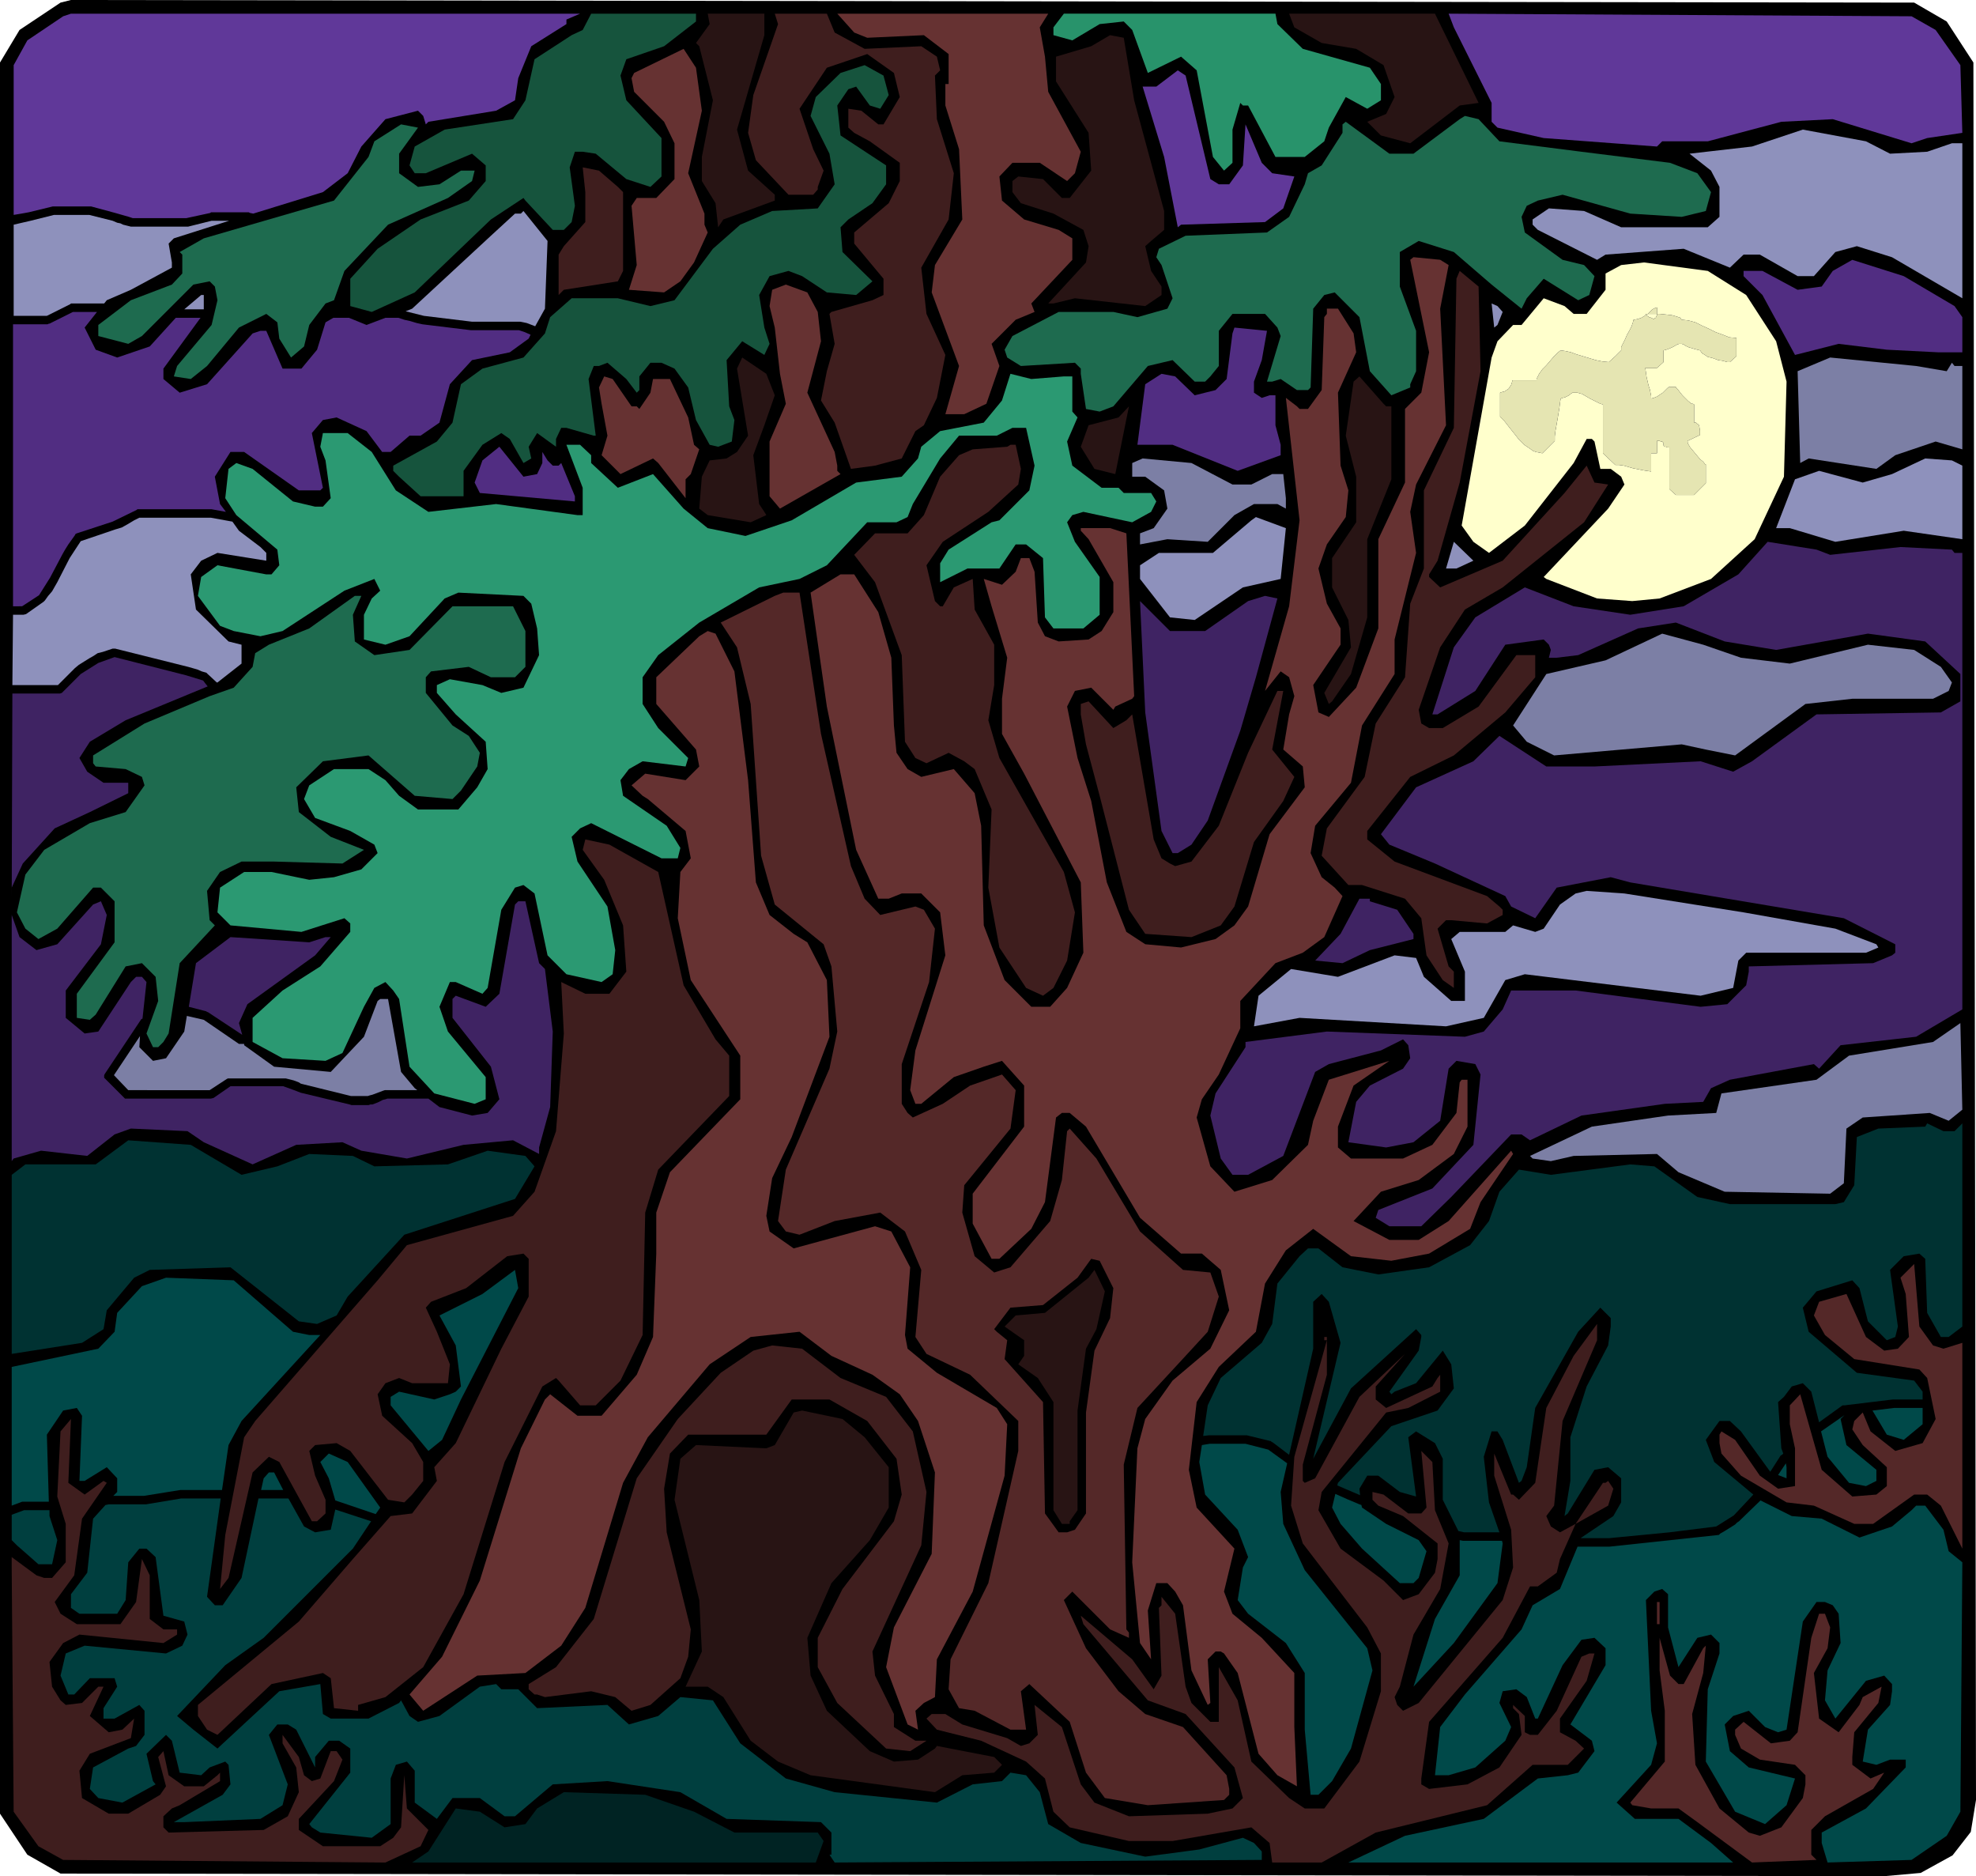 <?xml version="1.0" encoding="UTF-8" standalone="no"?>
<svg
   version="1.0"
   width="129.766mm"
   height="123.186mm"
   id="svg84"
   sodipodi:docname="Tree 210.wmf"
   xmlns:inkscape="http://www.inkscape.org/namespaces/inkscape"
   xmlns:sodipodi="http://sodipodi.sourceforge.net/DTD/sodipodi-0.dtd"
   xmlns="http://www.w3.org/2000/svg"
   xmlns:svg="http://www.w3.org/2000/svg">
  <sodipodi:namedview
     id="namedview84"
     pagecolor="#ffffff"
     bordercolor="#000000"
     borderopacity="0.25"
     inkscape:showpageshadow="2"
     inkscape:pageopacity="0.0"
     inkscape:pagecheckerboard="0"
     inkscape:deskcolor="#d1d1d1"
     inkscape:document-units="mm" />
  <defs
     id="defs1">
    <pattern
       id="WMFhbasepattern"
       patternUnits="userSpaceOnUse"
       width="6"
       height="6"
       x="0"
       y="0" />
  </defs>
  <path
     style="fill:#000000;fill-opacity:1;fill-rule:evenodd;stroke:none"
     d="m 483.183,5.333 6.626,10.181 0.646,431.162 -1.293,7.919 -4.525,5.818 -7.918,4.363 -9.05,0.808 L 15.029,464.938 6.787,460.251 0,450.07 V 15.514 L 4.848,7.434 15.029,0.646 17.614,0 475.103,0.646 Z"
     id="path1" />
  <path
     style="fill:#8e91bc;fill-opacity:1;fill-rule:evenodd;stroke:none"
     d="m 100.677,77.247 1.616,-0.646 19.554,-18.1 5.979,-5.495 h 1.454 l 0.646,-0.646 5.979,7.434 -0.646,16.807 -2.424,4.363 -2.101,-0.808 -0.808,-0.162 -0.808,-0.162 h -11.958 l -11.958,-1.454 z"
     id="path2" />
  <path
     style="fill:#8e91bc;fill-opacity:1;fill-rule:evenodd;stroke:none"
     d="m 45.733,76.762 4.202,-3.555 h 0.646 V 76.762 Z"
     id="path3" />
  <path
     style="fill:#3f2363;fill-opacity:1;fill-rule:evenodd;stroke:none"
     d="m 51.55,170.332 -20.362,8.403 -8.888,5.333 -2.586,4.04 1.939,3.394 4.04,2.747 h 6.141 v 2.586 l -9.534,4.687 -8.726,4.04 -7.918,8.727 -2.747,5.979 v 2.747 L 3.07,172.109 H 14.867 l 0.485,-0.162 0.162,-0.162 v 0 l 4.525,-4.525 4.363,-2.747 4.04,-1.454 17.776,4.525 4.202,1.293 0.485,0.646 z"
     id="path4" />
  <path
     style="fill:#8e91bc;fill-opacity:1;fill-rule:evenodd;stroke:none"
     d="m 57.691,129.446 1.616,2.262 5.333,4.04 1.454,1.454 v 1.939 l -12.12,-1.939 -4.04,1.939 -2.586,3.394 1.293,8.727 8.08,7.919 3.232,0.808 v 4.687 l -5.979,4.687 h -0.162 l -2.262,-2.101 -0.162,-0.162 -0.162,-0.162 -1.131,-0.323 -1.131,-0.485 -1.131,-0.323 -1.131,-0.323 -18.099,-4.525 h -0.323 -0.162 -0.162 l -0.97,0.323 -1.454,0.485 -1.293,0.323 -0.485,0.323 -0.485,0.323 -1.131,0.646 -1.293,0.808 -1.293,0.808 -0.97,0.808 -4.202,4.202 H 3.07 l 0.162,-17.453 h 2.586 l 0.646,-0.162 4.363,-3.071 0.323,-0.323 0.808,-1.131 0.97,-1.131 0.646,-1.131 0.646,-1.131 3.07,-5.979 2.747,-4.202 8.565,-2.909 1.616,-0.485 1.454,-0.808 1.616,-0.97 1.293,-0.646 h 17.776 z"
     id="path5" />
  <path
     style="fill:#512d82;fill-opacity:1;fill-rule:evenodd;stroke:none"
     d="m 24.078,77.409 -3.07,3.879 2.747,5.495 5.333,1.939 8.08,-2.747 6.464,-7.111 h 6.141 l -9.211,12.605 v 2.586 l 4.04,3.394 6.787,-2.101 11.312,-12.605 1.939,-0.646 h 1.454 l 4.04,9.373 h 4.686 l 3.878,-4.687 2.101,-6.787 1.939,-1.131 h 3.878 l 4.363,1.778 4.686,-1.778 h 3.232 l 1.454,0.485 1.454,0.323 1.616,0.485 1.454,0.323 11.958,1.454 h 0.162 11.797 l 1.454,0.485 1.454,0.646 -0.485,0.97 -4.686,3.394 -9.373,1.939 -5.494,5.979 -2.586,9.535 -4.686,3.232 h -2.747 l -4.686,4.04 h -2.101 l -3.878,-5.171 -7.434,-3.394 -3.394,0.646 -2.747,3.232 2.747,13.575 -0.646,0.646 h -5.333 l -13.574,-9.535 h -3.394 l -3.878,6.141 1.293,6.787 1.454,1.939 -3.555,-0.646 h -0.162 -17.938 -0.323 l -0.162,0.162 -5.979,2.909 -8.888,2.909 -0.323,0.162 -0.162,0.323 -1.616,2.262 -0.808,1.293 -0.646,1.131 -3.07,5.818 -2.747,4.363 -4.202,2.747 H 3.232 V 80.479 h 8.565 l 0.323,-0.162 h 0.162 l 5.818,-2.909 z"
     id="path6" />
  <path
     style="fill:#8e91bc;fill-opacity:1;fill-rule:evenodd;stroke:none"
     d="m 56.883,54.784 -13.736,4.363 -1.293,1.293 0.808,4.687 v 1.293 l -10.181,5.495 -5.979,2.586 -0.646,0.808 h -8.08 -0.162 l -0.162,0.162 -5.818,2.909 H 3.394 V 55.754 l 2.101,-0.485 2.101,-0.485 5.818,-1.454 h 8.726 l 5.818,1.454 1.131,0.485 0.808,0.162 0.646,0.323 1.293,0.323 0.646,0.162 h 0.485 13.413 0.323 l 5.818,-1.454 z"
     id="path7" />
  <path
     style="fill:#603899;fill-opacity:1;fill-rule:evenodd;stroke:none"
     d="m 140.592,4.848 v 1.131 l -8.726,5.495 -3.232,7.919 -0.808,5.495 -4.686,2.586 -16.806,2.747 -0.646,0.646 -0.646,-2.101 -1.293,-1.293 -8.08,2.101 -5.979,6.787 -3.394,6.626 -6.141,4.687 -17.291,5.333 -0.808,-0.162 -0.323,-0.162 h -0.162 -9.211 v 0 l -0.162,0.162 -5.979,1.293 H 32.966 l -0.485,-0.162 -0.485,-0.162 -1.131,-0.323 -2.262,-0.646 -5.979,-1.616 h -0.323 -8.888 -0.323 l -5.979,1.454 -1.778,0.323 -1.939,0.323 V 16.161 L 6.787,10.02 15.675,4.04 17.614,3.394 h 126.371 z"
     id="path8" />
  <path
     style="fill:#16543d;fill-opacity:1;fill-rule:evenodd;stroke:none"
     d="m 172.75,5.333 -7.918,6.141 -9.373,3.232 -1.454,4.04 1.454,6.141 8.726,9.373 v 9.535 l -2.747,2.586 -5.979,-1.939 -7.595,-6.303 -3.232,-0.485 h -1.939 l -1.293,3.879 1.293,9.535 -0.808,4.04 -1.939,1.939 h -2.747 l -6.787,-7.272 -0.485,-0.646 -8.08,5.333 -18.907,18.1 -10.666,4.848 -5.333,-1.454 v -6.787 l 6.787,-7.434 10.666,-7.272 11.958,-4.687 4.202,-4.848 v -3.879 l -3.394,-2.909 -11.474,4.848 h -2.747 l -1.293,-1.939 1.293,-4.687 7.434,-4.202 16.968,-2.586 3.07,-4.687 2.262,-10.181 9.211,-5.979 2.747,-1.293 2.101,-4.04 h 26.018 z"
     id="path9" />
  <path
     style="fill:#281414;fill-opacity:1;fill-rule:evenodd;stroke:none"
     d="m 189.718,8.727 -6.787,23.433 2.747,10.181 6.626,5.979 v 1.454 l -12.766,4.687 -1.293,1.939 -0.646,-5.979 -3.394,-5.495 v -5.979 l 2.747,-14.06 -3.394,-13.413 -0.808,-0.808 3.394,-4.687 -0.485,-2.586 h 14.059 z"
     id="path10" />
  <path
     style="fill:#3f1e1e;fill-opacity:1;fill-rule:evenodd;stroke:none"
     d="m 207.171,8.08 7.434,4.04 14.059,-0.646 3.878,2.586 0.808,3.394 -1.293,1.293 0.485,10.828 4.202,13.413 -1.293,11.474 -6.787,11.959 1.293,11.474 4.686,10.181 -2.101,10.666 -3.232,6.787 -2.101,1.454 -3.394,6.787 -6.626,1.778 -5.979,0.808 -4.04,-11.474 -3.394,-5.495 1.454,-7.272 1.939,-6.787 -1.293,-7.434 0.485,-0.485 10.181,-2.909 2.747,-1.293 v -4.04 l -7.272,-8.727 v -2.747 l 8.565,-7.272 2.747,-5.495 v -4.525 l -7.434,-5.333 -3.878,-2.101 -1.454,-1.293 v -4.687 l 3.232,0.485 4.202,3.394 h 1.293 l 4.04,-6.787 -1.454,-5.979 -6.626,-4.687 -10.019,3.394 -6.787,10.181 3.394,10.02 2.586,5.333 -1.454,4.04 v 0.646 l -1.131,1.293 h -6.141 l -8.08,-8.565 -1.939,-6.787 1.293,-9.373 6.141,-17.615 -0.808,-2.586 h 12.928 z"
     id="path11" />
  <path
     style="fill:#663232;fill-opacity:1;fill-rule:evenodd;stroke:none"
     d="m 258.075,6.787 1.293,7.272 0.808,8.727 8.08,14.868 -1.454,5.333 -1.939,1.939 -6.787,-4.525 h -6.787 l -3.232,3.394 0.646,5.979 5.494,4.687 8.565,2.586 3.394,2.101 v 5.333 l -10.181,10.828 0.808,2.101 -4.686,1.939 -5.979,5.979 1.939,5.495 -3.232,9.373 -5.494,2.586 h -4.686 l 3.394,-11.959 -6.787,-18.261 0.808,-6.787 6.787,-11.312 -0.808,-17.453 -3.394,-10.828 v -5.333 h 0.808 v -7.434 l -6.141,-4.687 -14.059,0.646 -3.232,-1.293 -4.202,-4.687 h 52.358 z"
     id="path12" />
  <path
     style="fill:#28936b;fill-opacity:1;fill-rule:evenodd;stroke:none"
     d="m 317.059,5.979 6.302,6.141 16.645,4.687 2.747,4.04 v 4.04 l -3.394,2.101 -5.333,-2.909 -4.202,7.595 -1.131,3.394 -4.848,3.879 h -7.272 l -6.787,-12.767 h -1.293 l -0.646,-0.646 -1.939,6.626 v 8.242 l -2.101,1.939 -2.747,-3.394 -4.04,-21.493 -3.878,-3.394 -8.242,4.04 -3.878,-10.666 -2.101,-2.101 -5.979,0.646 -6.787,4.04 -4.686,-1.293 V 6.787 l 2.586,-3.394 h 52.52 z"
     id="path13" />
  <path
     style="fill:#281414;fill-opacity:1;fill-rule:evenodd;stroke:none"
     d="m 366.993,25.534 -4.686,0.646 -12.282,9.373 -7.272,-1.939 -3.394,-3.394 4.686,-1.939 2.101,-4.202 -2.747,-7.919 -6.787,-4.04 -8.565,-1.454 -6.787,-3.879 -1.293,-3.394 H 356.166 Z"
     id="path14" />
  <path
     style="fill:#603899;fill-opacity:1;fill-rule:evenodd;stroke:none"
     d="m 480.436,7.434 6.141,8.727 0.485,16.807 -8.726,1.293 -3.878,1.293 -19.554,-5.979 -12.766,0.646 -18.261,4.848 h -11.312 l -1.293,1.293 -28.118,-2.101 -11.474,-2.586 -1.454,-1.454 v -4.687 l -9.373,-18.746 -1.293,-3.394 114.897,0.646 z"
     id="path15" />
  <path
     style="fill:#281414;fill-opacity:1;fill-rule:evenodd;stroke:none"
     d="m 281.507,24.887 7.434,27.473 v 4.687 l -3.232,2.747 -1.454,1.293 1.454,6.141 2.586,3.879 v 2.101 l -4.04,2.747 -17.453,-1.939 -5.333,1.293 h -1.293 l 9.373,-10.181 0.646,-4.04 -1.293,-4.04 -7.434,-4.04 -8.08,-2.586 -2.101,-2.747 v -2.747 l 1.454,-1.131 6.141,0.646 4.686,4.687 h 1.939 l 5.333,-6.787 -0.646,-9.373 -8.08,-12.767 V 14.06 l 8.726,-2.586 4.686,-2.747 3.394,0.646 z"
     id="path16" />
  <path
     style="fill:#663232;fill-opacity:1;fill-rule:evenodd;stroke:none"
     d="m 174.205,27.473 -3.394,15.514 4.04,10.02 v 2.747 l 0.808,1.939 -3.394,7.434 -3.394,4.687 -4.04,2.747 -8.726,-0.646 1.939,-6.141 -1.293,-14.706 1.293,-1.939 h 4.848 l 4.525,-4.687 v -8.888 l -2.586,-5.333 -7.434,-7.434 -0.646,-3.394 0.646,-1.293 12.282,-5.979 3.07,4.687 z"
     id="path17" />
  <path
     style="fill:#16543d;fill-opacity:1;fill-rule:evenodd;stroke:none"
     d="m 220.584,23.594 -2.101,3.394 -2.586,-0.808 -3.394,-4.687 -1.939,0.646 -2.747,4.04 0.808,7.434 11.312,7.434 v 4.687 l -3.394,4.687 -5.979,4.04 -1.939,1.939 0.485,6.141 7.434,7.272 -4.04,3.394 -7.272,-0.646 -6.141,-4.04 -3.394,-1.293 -4.686,1.293 -2.586,4.687 1.293,8.08 1.293,4.04 -1.293,2.747 -5.494,-3.394 -3.878,4.687 0.646,11.474 1.293,3.394 -0.646,5.333 -3.394,1.293 -2.101,-0.485 -3.394,-6.141 -1.939,-8.08 -3.394,-4.687 -3.232,-1.454 h -2.747 l -2.747,3.394 v 3.394 l -0.646,0.646 -2.586,-3.394 -4.686,-4.04 -2.101,0.808 h -1.293 l -1.293,3.232 1.778,14.06 h -0.485 l -6.787,-1.939 h -1.293 l -1.293,2.747 v 1.939 l -4.686,-3.394 -2.101,3.394 0.646,2.909 -1.939,1.131 -3.394,-5.979 -2.101,-1.454 -4.686,2.909 -4.686,6.464 v 6.303 h -10.666 l -5.333,-4.848 -1.454,-1.454 v -1.293 l 10.827,-5.979 3.878,-4.687 2.101,-9.535 5.333,-3.879 10.181,-2.747 5.333,-5.979 1.293,-4.04 5.333,-4.687 h 11.474 l 8.08,1.939 5.979,-1.454 9.534,-12.767 6.787,-5.979 7.918,-3.394 11.312,-0.646 4.202,-5.979 -1.293,-7.595 -4.686,-9.373 1.293,-4.687 6.141,-5.979 5.979,-1.939 4.686,2.586 z"
     id="path18" />
  <path
     style="fill:#603899;fill-opacity:1;fill-rule:evenodd;stroke:none"
     d="m 300.414,44.441 2.101,1.293 h 2.586 l 3.394,-4.687 0.646,-10.181 4.04,9.535 2.586,2.586 5.494,0.808 -2.747,7.919 -4.525,3.394 -20.846,0.646 -0.808,0.646 -3.394,-17.453 -5.333,-17.453 h 3.394 l 5.333,-4.04 1.939,1.293 z"
     id="path19" />
  <path
     style="fill:#1e6b4f;fill-opacity:1;fill-rule:evenodd;stroke:none"
     d="m 372.164,35.068 20.362,2.586 21.978,2.747 6.787,2.586 3.394,4.687 -1.293,4.687 -5.979,1.454 -12.766,-0.808 -16.806,-4.687 -6.141,1.454 -2.747,1.293 -1.293,2.747 0.808,3.879 9.373,6.787 5.333,1.293 2.586,2.747 -1.293,4.687 -2.747,1.293 -8.565,-5.333 -4.202,4.848 -1.293,2.586 -7.434,-5.979 -9.373,-8.08 -8.726,-2.747 -4.686,2.747 v 8.565 l 4.04,10.989 V 92.115 l -1.454,3.232 v 0.808 l -4.686,1.939 -5.333,-5.979 -2.586,-13.413 -6.141,-6.141 -2.586,0.646 -2.747,3.394 -0.646,19.554 -0.646,0.646 h -2.747 l -4.04,-2.747 -2.101,0.646 h -1.293 l 3.394,-11.312 -0.808,-2.101 -3.07,-3.394 h -8.08 l -3.394,4.202 v 8.727 l -2.101,2.586 -1.293,1.293 h -2.586 l -5.494,-5.333 -6.141,1.454 -8.565,10.02 -3.394,1.293 -3.394,-0.646 -1.293,-8.727 V 91.468 l -1.454,-1.454 -13.413,0.808 -3.394,-2.101 -0.646,-1.939 1.939,-3.394 11.474,-5.979 h 13.574 l 5.979,1.293 7.434,-2.101 1.293,-2.586 -2.747,-8.242 -1.293,-1.939 0.646,-2.101 6.626,-3.232 20.2,-0.808 5.494,-3.879 3.878,-8.08 0.808,-2.747 3.394,-1.939 5.171,-8.08 v -2.101 l 0.808,-0.646 10.827,7.919 h 5.979 l 11.474,-8.565 1.293,-0.808 3.394,0.808 z"
     id="path20" />
  <path
     style="fill:#1e6b4f;fill-opacity:1;fill-rule:evenodd;stroke:none"
     d="m 99.061,38.139 v 4.848 l 4.686,3.394 5.333,-0.646 5.333,-3.394 h 3.394 l -0.646,2.586 -5.979,4.202 -14.867,6.626 -10.827,11.474 -2.586,7.272 -2.101,0.808 -4.04,5.333 -1.293,5.333 -3.232,2.747 -2.909,-4.687 -0.485,-4.04 -2.747,-2.101 -6.787,3.394 -7.918,9.535 -4.04,3.232 -4.202,-0.646 0.808,-2.586 8.565,-10.181 1.454,-6.141 -0.646,-3.394 -1.293,-1.293 -4.04,0.808 -12.766,12.767 -3.394,1.939 -7.434,-1.939 v -2.747 l 8.08,-6.141 10.181,-3.879 2.586,-2.747 v -4.687 l -0.646,-0.646 5.979,-3.394 32.32,-9.373 8.565,-10.828 1.454,-3.879 6.626,-4.202 4.202,0.808 z"
     id="path21" />
  <path
     style="fill:#8e91bc;fill-opacity:1;fill-rule:evenodd;stroke:none"
     d="m 469.124,38.139 9.211,-0.485 6.141,-2.101 h 2.586 v 38.462 l -17.453,-10.181 -8.726,-2.747 -5.333,1.454 -5.333,5.979 h -4.04 l -9.373,-5.333 h -4.04 l -3.394,3.232 -11.474,-4.687 -19.392,1.454 -2.101,1.293 -14.706,-7.434 -1.293,-1.293 v -1.293 l 4.04,-2.747 8.726,0.646 9.211,4.04 h 21.493 l 2.909,-2.586 V 46.381 l -2.101,-4.04 -5.333,-4.202 15.514,-1.778 12.605,-4.202 15.675,2.909 z"
     id="path22" />
  <path
     style="fill:#3f1e1e;fill-opacity:1;fill-rule:evenodd;stroke:none"
     d="m 153.358,46.381 1.293,1.293 v 19.554 l -1.293,2.586 -13.413,2.101 -1.293,1.293 V 63.188 l 1.293,-2.101 5.333,-5.979 v -7.434 l -0.646,-6.141 4.04,0.808 z"
     id="path23" />
  <path
     style="fill:#663232;fill-opacity:1;fill-rule:evenodd;stroke:none"
     d="m 359.56,65.773 -2.101,10.828 1.454,28.927 -7.434,14.706 -1.454,6.787 1.454,10.181 -5.333,21.493 v 8.565 l -8.08,12.767 -2.747,14.221 -8.888,10.666 -1.131,6.787 2.747,5.979 3.232,2.586 1.939,2.101 -4.525,10.181 -5.333,3.879 -6.787,2.586 -8.726,9.373 v 6.787 l -5.333,11.474 -4.202,6.141 -1.293,4.525 3.394,12.12 5.979,6.303 9.373,-2.909 8.888,-8.727 1.293,-5.979 3.878,-10.181 15.029,-4.687 -8.888,6.141 -3.878,10.181 v 5.171 l 3.232,2.747 h 12.928 l 7.272,-3.394 5.979,-7.919 0.808,-7.595 0.485,-0.646 h 1.454 v 11.636 l -3.394,6.787 -8.726,6.464 -9.373,2.909 -6.787,7.272 8.888,4.687 h 7.272 l 7.434,-4.687 15.514,-17.453 0.485,0.808 -8.08,11.959 -2.586,6.626 -10.181,6.141 -9.373,1.778 -10.019,-1.131 -9.373,-6.787 -6.787,5.333 -5.171,8.242 -2.262,11.959 -9.211,8.727 -5.494,8.727 -1.939,16.807 1.939,9.373 9.373,10.181 -2.586,10.666 2.101,5.495 7.272,5.979 8.08,8.727 v 13.413 l 0.646,14.706 -4.848,-2.747 -4.686,-5.333 -5.171,-20.039 -3.394,-4.848 -0.808,-0.485 h -1.293 l -1.939,1.939 0.646,10.828 -0.646,0.485 -4.04,-8.565 -2.101,-16.161 -1.939,-3.394 -1.939,-2.101 h -2.747 l -2.101,6.787 0.808,12.12 -2.747,-4.04 -1.939,-20.039 1.293,-28.281 1.939,-7.272 6.787,-9.535 9.373,-7.919 4.686,-9.535 -2.101,-10.02 -4.686,-4.04 h -5.171 l -10.181,-8.888 -13.413,-22.625 -4.04,-3.394 h -1.939 l -1.454,1.131 -2.747,21.009 -3.394,6.626 -7.918,7.434 h -1.939 l -4.686,-8.727 v -7.434 l 12.766,-16.645 v -10.181 l -4.202,-4.687 -1.293,-1.454 -4.525,1.454 -7.434,2.586 -8.08,6.626 h -1.454 l -1.293,-3.394 1.293,-9.858 7.434,-23.594 -1.293,-10.666 -4.686,-4.687 h -4.848 l -3.232,1.293 h -2.586 l -5.494,-12.12 -7.272,-35.553 -4.04,-28.281 7.434,-4.525 h 3.394 l 5.979,9.373 3.232,11.312 0.646,16.807 0.646,6.787 2.747,4.04 3.394,1.939 8.08,-1.939 5.171,5.979 1.616,8.08 0.646,24.726 5.171,13.575 6.626,6.626 h 4.686 l 4.202,-4.687 4.04,-8.727 -0.646,-17.453 -14.059,-26.988 -5.494,-9.858 v -8.727 l 1.293,-10.181 -3.878,-12.767 -1.939,-6.787 4.525,1.454 3.394,-3.232 1.293,-3.394 h 2.101 l 1.293,3.394 0.808,12.605 1.778,3.394 3.394,1.293 7.434,-0.485 3.232,-2.101 2.909,-4.687 v -7.434 l -6.141,-10.666 -1.939,-2.101 v -0.646 h 7.272 l 4.04,1.293 1.939,40.401 -0.485,0.646 -4.202,1.939 -0.485,0.808 -5.494,-5.495 -4.04,0.808 -1.939,3.879 2.586,12.767 3.394,10.666 3.878,20.201 4.848,12.282 4.686,3.07 8.888,0.808 8.565,-2.101 4.686,-3.394 3.394,-4.687 5.333,-17.938 8.726,-11.636 -0.485,-5.171 -4.848,-4.202 1.454,-8.727 1.293,-4.525 -1.293,-4.687 -2.101,-1.454 -3.878,4.848 5.979,-21.009 2.586,-21.332 -3.394,-30.382 2.747,2.101 0.646,0.646 h 2.101 l 3.394,-4.687 0.646,-18.1 0.646,-0.808 v -1.293 h 2.747 l 3.878,6.141 0.646,4.687 -4.525,10.02 0.646,18.1 1.939,6.141 -0.646,6.626 -4.686,6.787 -2.101,5.979 2.101,8.727 3.394,6.141 v 4.04 l -6.787,10.02 1.293,6.787 2.586,1.131 6.787,-7.272 5.494,-14.706 v -22.14 l 6.626,-14.06 v -18.261 l 4.04,-4.04 1.939,-10.02 -4.686,-22.948 0.808,-0.646 6.626,0.646 z"
     id="path24" />
  <path
     style="fill:#512d82;fill-opacity:1;fill-rule:evenodd;stroke:none"
     d="m 485.123,75.954 1.939,2.747 v 8.727 h -5.979 l -12.766,-0.646 -11.958,-1.454 -8.242,2.101 -2.586,0.646 -8.08,-14.868 -4.686,-4.687 v -1.293 h 4.686 l 8.726,4.687 5.979,-0.808 2.747,-3.879 4.848,-2.747 12.766,4.04 z"
     id="path25" />
  <path
     style="fill:#ffffcc;fill-opacity:1;fill-rule:evenodd;stroke:none"
     d="m 433.411,73.207 7.434,11.474 2.586,10.02 -0.646,23.594 -7.272,15.514 -10.827,9.858 -12.766,4.848 -6.787,0.646 -8.726,-0.646 -12.605,-4.848 -0.646,-0.485 15.998,-16.969 4.04,-5.979 -0.808,-1.939 -2.586,-1.939 h -2.586 l -1.454,-6.787 -0.646,-0.646 h -1.293 l -3.232,5.979 -12.12,15.514 -8.888,6.787 -3.878,-2.747 -2.909,-4.04 7.434,-41.694 1.454,-4.04 3.878,-4.04 h 2.101 l 5.494,-6.626 5.171,1.939 2.262,1.939 h 3.232 l 4.686,-5.979 v -4.04 l 3.878,-2.101 5.656,-0.646 15.837,2.101 z"
     id="path26" />
  <path
     style="fill:#3f1e1e;fill-opacity:1;fill-rule:evenodd;stroke:none"
     d="m 367.478,92.115 -5.171,27.634 -5.494,19.393 -2.101,3.394 v 0.646 l 2.747,2.586 15.514,-6.626 15.352,-16.807 5.494,-6.787 1.939,4.202 3.394,0.485 -5.979,9.373 -20.2,16.16 -9.373,5.495 -6.141,9.373 -5.333,15.514 0.646,3.394 1.939,1.131 h 3.394 l 8.888,-5.333 9.373,-12.767 h 4.686 v 5.495 l -7.434,8.727 -12.766,10.666 -10.827,5.333 -10.666,13.413 v 2.101 l 6.787,5.495 22.947,8.565 3.07,2.586 0.808,0.808 v 1.293 l -3.878,2.101 -8.888,-0.808 h -1.293 l -2.101,2.101 2.747,9.373 1.293,1.293 v 4.04 l -2.747,-1.939 -4.04,-6.141 -1.293,-9.211 -4.04,-4.848 -10.666,-3.394 h -3.394 l -6.626,-7.272 1.293,-6.787 9.373,-12.767 2.747,-13.252 7.272,-11.474 1.293,-18.261 3.394,-8.727 V 121.689 l 7.434,-15.514 0.646,-37.008 0.808,-1.939 4.686,3.879 z"
     id="path27" />
  <path
     style="fill:#663232;fill-opacity:1;fill-rule:evenodd;stroke:none"
     d="m 202.969,77.409 0.808,7.272 -3.394,12.767 6.787,14.706 0.646,3.394 v 1.293 l 0.808,0.808 -15.029,8.565 -2.586,-3.07 v -13.575 l 4.04,-9.373 -1.454,-7.434 -1.293,-11.474 -1.293,-5.333 0.646,-4.04 3.394,-1.293 5.333,1.939 z"
     id="path28" />
  <path
     style="fill:#8e91bc;fill-opacity:1;fill-rule:evenodd;stroke:none"
     d="m 372.972,77.409 -1.293,3.232 -0.808,0.646 -0.646,-5.979 1.454,0.646 z"
     id="path29" />
  <path
     style="fill:#512d82;fill-opacity:1;fill-rule:evenodd;stroke:none"
     d="m 313.18,89.368 -1.939,5.333 v 2.747 l 1.939,1.293 1.939,-0.646 h 1.454 v 7.434 l 1.293,4.848 v 2.586 l -10.666,3.879 -16.16,-6.464 h -8.726 l 1.939,-15.029 4.04,-2.586 3.394,0.646 4.848,4.687 5.171,-1.293 2.747,-2.747 1.454,-11.312 0.485,-1.454 8.08,0.808 z"
     id="path30" />
  <path
     style="fill:#281414;fill-opacity:1;fill-rule:evenodd;stroke:none"
     d="m 192.304,98.094 -2.586,7.434 -2.747,7.434 1.454,12.12 1.293,1.939 0.485,0.808 -3.878,1.778 -10.666,-1.778 -2.101,-1.616 0.646,-7.919 1.939,-4.04 4.202,-0.485 2.586,-1.616 2.747,-4.04 -2.747,-16.645 1.293,-2.747 5.979,4.04 z"
     id="path31" />
  <path
     style="fill:#7c7fa5;fill-opacity:1;fill-rule:evenodd;stroke:none"
     d="m 483.183,92.115 1.293,-2.101 0.646,0.808 h 1.939 v 20.685 l -6.626,-1.939 -10.019,3.394 -4.686,3.394 -16.806,-2.586 -2.101,1.131 -0.646,-22.786 8.08,-3.394 21.331,2.101 z"
     id="path32" />
  <path
     style="fill:#2b9972;fill-opacity:1;fill-rule:evenodd;stroke:none"
     d="m 264.054,93.408 h 2.101 v 8.727 l 1.293,1.454 -2.586,5.979 1.293,5.979 7.272,5.495 h 4.202 l 1.293,1.293 h 6.787 l 1.293,2.101 -1.293,2.586 -4.686,2.586 -12.12,-2.586 -2.747,0.808 -1.293,1.778 1.939,4.848 6.141,8.727 v 9.373 l -4.04,3.394 h -7.434 l -2.101,-2.747 -0.485,-14.706 -4.202,-3.394 h -2.586 l -4.04,5.979 h -7.918 l -6.787,3.394 v -4.687 l 2.101,-3.394 10.666,-6.787 1.939,-0.485 7.434,-7.434 1.293,-6.141 -2.101,-9.373 h -3.394 l -3.878,1.939 h -9.373 l -4.686,5.656 -6.787,11.312 -1.293,3.232 -2.747,1.293 h -7.272 l -10.019,10.666 -6.787,3.394 -10.019,2.101 -14.867,8.727 -10.181,8.08 -3.878,5.495 v 6.626 l 3.878,5.979 7.434,7.434 -0.646,2.101 -10.666,-1.293 -3.394,1.939 -2.101,2.747 0.646,3.879 10.827,7.434 3.394,5.495 -0.646,2.586 h -4.04 l -17.453,-8.727 -2.747,1.293 -2.101,2.101 1.454,6.141 7.434,11.151 1.939,10.828 -0.646,5.979 -2.747,1.939 -8.726,-1.939 -4.686,-4.687 -3.232,-15.352 -2.747,-2.101 -2.101,0.646 -3.394,5.495 -3.394,19.393 -1.293,1.454 -6.626,-2.909 h -1.454 l -2.586,6.141 2.101,6.141 9.373,11.312 v 5.495 l -2.747,1.131 -10.019,-2.586 -6.141,-6.626 -2.586,-16.807 -1.454,-2.101 -1.939,-2.101 -2.747,1.454 -2.586,4.687 -5.333,11.474 -4.202,1.939 -10.666,-0.646 -7.434,-4.04 v -5.979 l 7.434,-6.787 9.373,-5.979 7.434,-8.565 v -2.101 l -1.454,-1.293 -10.666,3.394 -17.614,-1.616 -3.232,-3.232 0.646,-6.141 5.979,-3.879 h 6.787 l 9.373,1.939 6.141,-0.646 6.787,-1.939 4.04,-4.04 -0.808,-2.101 -5.979,-3.394 -8.726,-3.232 -2.747,-4.687 1.293,-3.394 6.141,-4.04 h 8.565 l 4.202,2.747 3.394,3.879 4.686,3.394 h 10.019 l 4.686,-5.495 2.586,-4.525 -0.485,-6.787 -7.434,-6.787 -4.686,-5.333 v -1.939 l 3.232,-1.454 8.08,1.454 4.686,1.939 5.494,-1.293 3.878,-8.08 -0.485,-6.626 -1.454,-6.141 -1.939,-1.939 -16.16,-0.808 -3.394,1.454 -8.726,9.373 -5.979,2.101 -5.333,-1.293 v -6.141 l 1.939,-4.04 2.101,-1.939 -1.454,-2.909 -7.434,2.909 -15.352,10.02 -5.494,1.293 -6.626,-1.293 -3.394,-1.293 -5.494,-7.434 0.808,-4.687 4.04,-2.909 12.12,2.262 h 1.293 l 1.939,-2.262 -0.485,-3.879 -10.181,-8.565 -2.747,-4.202 0.808,-7.272 1.939,-1.454 4.04,1.454 10.019,8.08 5.494,1.293 h 1.939 l 1.939,-2.101 -1.293,-9.373 -1.293,-3.394 0.646,-3.394 h 6.141 l 5.979,4.687 5.979,9.535 8.08,5.333 16.806,-1.939 20.2,2.747 h 1.293 v -6.787 l -4.04,-10.666 h 3.394 l 2.747,2.586 v 1.939 l 6.626,6.141 8.726,-3.394 7.595,8.565 5.979,4.848 9.373,1.939 11.474,-3.879 15.998,-9.373 11.312,-1.454 4.04,-4.525 0.808,-2.909 4.686,-3.879 10.827,-2.101 4.525,-5.495 2.101,-6.626 5.171,1.293 z"
     id="path33" />
  <path
     style="fill:#663232;fill-opacity:1;fill-rule:evenodd;stroke:none"
     d="m 156.752,100.842 h 1.293 l 0.646,0.646 2.747,-4.04 0.646,-3.394 h 4.202 l 4.525,9.535 1.454,6.787 1.293,1.131 -2.101,6.141 -1.293,1.293 v 4.687 l -6.787,-8.727 -1.293,-1.131 -8.08,3.879 -4.686,-4.687 1.454,-4.848 -1.454,-7.919 -0.646,-4.04 1.293,-2.747 2.101,0.646 z"
     id="path34" />
  <path
     style="fill:#281414;fill-opacity:1;fill-rule:evenodd;stroke:none"
     d="m 344.046,100.842 h 1.293 v 18.1 l -5.979,14.868 v 19.393 l -4.04,14.06 -4.686,6.787 -0.808,0.646 -1.131,-2.747 6.626,-11.312 -0.646,-6.787 -4.04,-8.08 v -7.272 l 5.979,-8.888 v -11.312 l -2.586,-10.181 1.939,-13.413 1.454,-1.293 5.979,6.787 z"
     id="path35" />
  <path
     style="fill:#281414;fill-opacity:1;fill-rule:evenodd;stroke:none"
     d="m 271.649,116.356 -3.394,-5.495 1.939,-5.333 7.434,-1.939 2.586,-2.747 -3.394,16.807 z"
     id="path36" />
  <path
     style="fill:#3f1e1e;fill-opacity:1;fill-rule:evenodd;stroke:none"
     d="m 253.389,116.356 -0.646,3.879 -7.434,6.787 -11.312,7.434 -4.04,5.818 2.101,8.888 1.293,1.293 h 0.646 l 2.747,-4.687 4.686,-2.101 0.485,7.595 4.848,8.727 v 10.02 l -1.454,8.727 2.747,9.373 15.998,28.281 2.747,10.02 -1.939,11.959 -3.394,6.787 -2.586,1.939 -4.202,-1.939 -6.626,-10.02 -2.747,-14.868 0.808,-19.393 -4.202,-10.02 -2.586,-1.939 -3.878,-2.101 -5.494,2.586 -2.747,-1.293 -2.586,-4.04 -0.808,-21.493 -6.626,-18.1 -5.171,-6.787 5.171,-5.333 h 8.08 l 4.04,-4.525 4.04,-9.535 4.686,-5.333 3.394,-1.454 8.565,-0.646 0.808,-0.485 h 1.293 z"
     id="path37" />
  <path
     style="fill:#512d82;fill-opacity:1;fill-rule:evenodd;stroke:none"
     d="m 133.32,117.648 1.293,-2.747 v -2.747 l 1.293,2.101 1.293,1.293 h 1.454 l 0.646,-0.646 3.394,8.242 v 1.293 l -23.594,-2.101 -1.293,-2.586 1.939,-5.495 4.202,-3.394 5.979,7.434 z"
     id="path38" />
  <path
     style="fill:#7c7fa5;fill-opacity:1;fill-rule:evenodd;stroke:none"
     d="m 305.908,120.234 h 4.686 l 5.171,-2.586 h 2.747 l 0.646,5.979 v 2.586 l -2.101,-1.131 h -5.818 l -4.848,2.747 -6.626,6.626 -10.019,-0.646 -6.787,1.293 v -2.747 l 3.394,-1.293 3.394,-4.848 -0.808,-4.525 -4.686,-3.394 h -3.232 v -3.394 l 2.586,-1.131 12.12,1.131 z"
     id="path39" />
  <path
     style="fill:#8e91bc;fill-opacity:1;fill-rule:evenodd;stroke:none"
     d="m 487.062,115.548 v 18.261 l -14.544,-2.101 -16.968,2.747 -11.312,-3.394 h -3.394 l 4.686,-12.12 5.979,-2.101 10.827,2.909 7.272,-2.101 8.242,-3.879 6.626,0.485 z"
     id="path40" />
  <path
     style="fill:#8e91bc;fill-opacity:1;fill-rule:evenodd;stroke:none"
     d="m 317.867,143.667 -9.373,2.101 -11.958,8.08 -6.141,-0.646 -7.434,-9.535 v -3.394 l 4.686,-3.07 h 13.413 l 9.534,-8.08 1.131,-0.808 7.434,2.747 z"
     id="path41" />
  <path
     style="fill:#8e91bc;fill-opacity:1;fill-rule:evenodd;stroke:none"
     d="m 361.499,141.081 h -2.586 l 1.939,-6.626 4.848,4.687 z"
     id="path42" />
  <path
     style="fill:#3f2363;fill-opacity:1;fill-rule:evenodd;stroke:none"
     d="m 454.257,137.688 17.453,-1.939 12.766,0.646 0.646,0.808 h 1.939 v 113.285 l -11.474,6.787 -18.746,2.101 -5.333,5.818 -1.293,-1.131 -20.846,3.879 -4.686,2.101 -1.939,3.394 -9.534,0.485 -20.685,2.909 -12.766,6.141 -2.101,-1.454 h -2.586 l -14.867,15.514 -7.434,7.272 h -7.918 l -3.394,-2.101 0.646,-1.939 13.413,-5.333 10.181,-10.828 1.778,-17.453 -1.293,-2.586 -4.686,-0.808 -1.939,1.939 -2.101,12.928 -6.626,5.333 -6.787,1.293 -9.373,-1.293 1.939,-10.02 3.394,-4.04 8.242,-4.202 1.778,-2.586 -0.485,-3.232 -1.293,-1.454 -5.494,2.747 -12.928,3.394 -3.394,1.939 -7.918,20.847 -8.726,4.687 h -3.878 l -2.909,-4.04 -2.586,-10.666 1.293,-5.495 7.434,-11.474 v -1.293 l 20.2,-2.586 34.259,1.293 4.686,-1.293 4.686,-5.495 2.101,-4.687 h 15.998 l 31.027,4.04 6.626,-0.646 4.686,-4.687 0.646,-3.394 v -1.293 l 30.866,-0.808 4.686,-1.939 0.808,-0.646 v -2.101 l -12.766,-6.464 -28.926,-4.848 -24.078,-4.04 -4.848,-1.293 -13.413,2.586 -5.333,7.595 -5.979,-2.909 -1.454,-2.586 -17.453,-8.08 -11.312,-4.687 -2.101,-2.586 8.726,-11.636 14.221,-6.464 6.464,-6.303 11.635,7.595 h 11.958 l 26.341,-1.293 8.08,2.586 4.686,-2.586 15.998,-11.636 30.866,-0.485 4.848,-2.747 v -6.787 l -8.726,-8.08 -14.221,-1.939 -22.786,4.04 -12.766,-2.101 -12.12,-4.687 -9.373,1.454 -14.867,6.626 -5.333,0.646 h -1.939 l 0.485,-1.939 -0.485,-1.293 -1.293,-1.293 -9.534,1.293 -7.434,11.474 -9.373,5.818 h -1.293 l 5.333,-16.645 5.333,-7.434 12.282,-7.434 12.12,4.687 14.059,2.101 13.251,-2.101 13.574,-7.919 7.272,-8.08 12.12,1.939 z"
     id="path43" />
  <path
     style="fill:#542828;fill-opacity:1;fill-rule:evenodd;stroke:none"
     d="m 203.777,182.129 7.434,32.806 3.394,8.08 3.878,4.04 8.726,-2.101 2.101,0.808 2.747,4.687 -1.454,13.252 -6.787,20.362 v 9.858 l 1.454,2.262 1.293,1.131 7.434,-3.394 6.787,-4.525 7.918,-2.747 3.394,3.879 -1.293,9.535 -11.474,14.06 -0.485,6.787 3.07,10.828 4.848,4.04 4.04,-1.293 9.858,-11.474 2.909,-10.181 1.293,-12.12 0.646,-0.646 6.626,7.434 10.827,18.1 10.666,9.535 6.787,0.646 2.101,5.979 -2.747,8.727 -5.494,5.979 -11.958,12.928 -3.394,14.06 0.646,40.886 0.646,0.808 v 1.293 l -4.686,-2.101 -9.373,-9.373 -2.101,2.101 5.494,11.959 8.08,10.666 6.626,5.656 9.373,3.232 10.827,11.959 0.646,3.394 v 1.454 l -1.293,1.293 -18.907,1.293 -10.666,-1.778 -4.686,-6.303 -4.04,-12.605 -10.019,-9.373 -2.101,1.778 1.293,9.535 h -3.878 l -8.888,-4.687 -3.878,-0.646 -2.586,-4.687 0.485,-7.434 9.373,-18.908 7.434,-32.806 v -7.434 l -11.958,-11.474 -10.827,-5.171 -2.747,-4.202 1.454,-16.645 -4.04,-9.535 -6.141,-4.687 -11.312,2.101 -8.726,3.394 -3.394,-0.808 -1.939,-2.586 1.939,-12.767 10.827,-25.049 1.939,-9.211 -1.454,-16.161 -1.939,-5.495 -12.12,-9.858 -3.394,-12.12 -2.586,-37.654 -3.394,-14.06 -4.04,-6.141 13.413,-6.626 2.101,-0.808 h 4.04 z"
     id="path44" />
  <path
     style="fill:#1e6b4f;fill-opacity:1;fill-rule:evenodd;stroke:none"
     d="m 87.587,152.555 0.485,6.626 4.848,3.394 8.726,-1.293 10.666,-10.828 h 15.029 l 3.07,6.141 v 8.888 l -2.586,2.586 h -5.979 l -5.494,-2.586 -9.373,1.131 -1.293,1.454 v 3.879 l 6.626,8.08 4.04,2.586 2.747,4.202 -0.646,3.394 -4.04,5.979 -2.101,2.101 -9.373,-0.808 -11.474,-10.02 -11.312,1.454 -6.626,6.464 0.646,6.141 7.918,6.141 8.242,3.232 -5.333,3.394 -16.968,-0.485 h -8.08 l -5.333,2.586 -3.232,4.687 0.646,7.272 1.293,1.293 -8.726,9.373 -2.747,17.453 -1.293,2.101 -1.293,1.293 h -1.293 l -1.616,-3.394 2.909,-8.08 -0.646,-5.979 -3.394,-3.394 -4.04,0.808 -7.434,11.959 -1.454,1.293 -3.232,-0.485 v -5.979 l 9.373,-12.767 v -10.181 l -3.394,-3.394 h -1.939 l -8.888,10.181 -4.686,2.586 -3.232,-2.586 -2.101,-4.04 2.101,-9.373 4.686,-6.141 11.312,-6.626 8.888,-2.747 4.686,-6.626 -0.646,-2.101 -4.04,-1.939 -7.434,-0.646 -0.646,-0.808 v -1.939 l 12.766,-7.919 16.16,-6.787 5.979,-2.101 4.686,-5.171 0.646,-3.394 3.394,-2.101 10.019,-4.04 11.312,-8.08 h 1.616 z"
     id="path45" />
  <path
     style="fill:#3f2363;fill-opacity:1;fill-rule:evenodd;stroke:none"
     d="m 311.726,168.069 -3.878,13.252 -8.08,22.302 -4.04,5.979 -3.394,2.101 h -1.293 l -2.747,-5.495 -4.04,-29.412 -1.293,-27.634 7.434,7.434 h 8.726 l 10.666,-7.434 4.202,-1.293 3.07,0.646 z"
     id="path46" />
  <path
     style="fill:#663232;fill-opacity:1;fill-rule:evenodd;stroke:none"
     d="m 182.285,166.615 3.394,26.988 1.939,25.372 3.394,8.08 5.979,4.687 3.394,2.101 4.848,9.373 0.646,14.06 -9.373,24.887 -4.848,10.181 -1.454,9.373 0.808,3.879 5.979,4.202 20.2,-5.495 4.04,1.293 4.686,8.888 -1.293,16.807 0.646,3.394 7.272,5.979 14.867,8.727 2.586,4.04 -0.646,12.767 -7.918,28.766 -8.888,16.807 -0.485,9.373 -2.747,1.454 -2.101,1.939 0.646,4.687 -2.586,-1.293 -5.333,-14.221 1.939,-9.858 9.373,-18.261 0.808,-20.201 -4.202,-12.767 -4.525,-6.626 -6.787,-4.848 -10.181,-4.687 -7.918,-5.979 -12.12,1.293 -10.181,6.787 -15.352,18.1 -6.141,11.312 -9.373,31.028 -5.979,9.373 -8.888,6.787 -11.958,0.646 -13.413,8.727 -3.394,-4.04 8.08,-9.373 9.373,-18.908 10.181,-32.806 5.979,-12.12 1.293,-1.293 6.787,5.333 h 5.979 l 8.726,-10.181 4.04,-9.373 0.808,-20.685 V 300.909 l 3.394,-10.02 17.453,-18.1 v -10.828 l -12.282,-18.746 -3.232,-15.352 0.646,-11.474 2.586,-3.394 -1.293,-6.787 -9.373,-7.919 -1.293,-0.808 -2.747,-2.586 3.394,-2.909 10.019,1.616 3.394,-3.394 -0.808,-4.202 -9.858,-11.312 v -6.626 l 10.666,-10.181 2.101,-1.293 1.939,0.646 z"
     id="path47" />
  <path
     style="fill:#7c7fa5;fill-opacity:1;fill-rule:evenodd;stroke:none"
     d="m 432.118,163.221 12.12,1.454 19.392,-4.687 11.474,1.293 6.626,4.202 2.747,3.879 -0.808,2.101 -3.878,1.939 h -20.038 l -11.635,1.293 -17.453,12.767 -7.272,-1.454 -5.979,-1.293 -31.674,2.747 -6.787,-3.394 -3.394,-4.04 8.242,-12.767 14.706,-3.394 14.059,-6.626 10.181,2.747 z"
     id="path48" />
  <path
     style="fill:#3f1e1e;fill-opacity:1;fill-rule:evenodd;stroke:none"
     d="m 315.766,186.007 5.494,6.787 -2.747,5.979 -7.272,10.181 -4.848,15.999 -3.394,4.687 -7.272,2.909 -11.474,-0.808 -4.04,-5.979 -7.272,-28.281 -3.394,-12.767 -1.293,-7.434 v -2.586 l 1.939,-0.646 6.141,6.626 3.232,-1.939 1.454,-1.454 5.333,31.028 1.939,4.687 2.101,1.293 1.293,0.646 4.04,-1.131 6.787,-8.888 7.272,-18.1 7.272,-15.352 h 1.454 z"
     id="path49" />
  <path
     style="fill:#3f1e1e;fill-opacity:1;fill-rule:evenodd;stroke:none"
     d="m 163.377,216.389 6.302,28.119 7.918,13.413 3.394,4.04 v 10.02 l -17.614,18.261 -3.232,10.666 -0.646,30.382 -5.494,11.312 -6.141,6.141 h -3.878 l -5.333,-6.141 -0.646,-0.646 -3.394,2.101 -9.373,18.746 -10.181,32.806 -10.019,18.1 -9.373,7.434 -6.787,1.939 v 1.454 l -5.979,-0.646 -0.808,-7.434 -1.939,-1.293 -12.766,2.747 -13.413,12.605 -2.586,-1.293 -2.262,-3.394 v -2.747 l 25.048,-20.685 13.413,-15.514 9.373,-10.666 5.333,-0.646 6.141,-8.08 -0.646,-3.394 5.333,-5.979 11.312,-23.433 6.787,-12.928 v -9.373 l -1.293,-1.293 -4.04,0.646 -10.181,7.919 -8.726,3.394 -1.293,1.454 2.747,5.979 3.232,8.08 -0.485,4.687 h -8.888 l -3.232,-1.293 -3.394,1.293 -1.939,2.747 1.131,5.333 7.434,6.787 2.747,4.687 v 4.687 l -2.747,3.394 -1.939,1.939 -4.04,-0.646 -9.373,-12.12 -3.394,-1.939 -5.333,0.485 -1.454,1.454 1.454,6.141 2.586,5.979 v 3.394 l -2.101,1.939 h -1.293 l -8.08,-14.706 -2.586,-1.293 -4.04,3.879 -5.979,26.18 -2.101,2.747 1.293,-13.413 4.686,-24.241 2.747,-4.04 30.381,-34.907 7.272,-8.727 26.341,-7.272 5.333,-5.979 5.333,-15.029 1.939,-24.241 -0.646,-12.767 5.979,2.909 h 5.979 l 4.202,-5.495 -0.808,-11.474 -4.686,-11.312 -5.333,-7.434 0.646,-2.586 5.979,1.293 z"
     id="path50" />
  <path
     style="fill:#8e91bc;fill-opacity:1;fill-rule:evenodd;stroke:none"
     d="m 432.764,226.409 22.786,4.04 10.181,3.879 0.485,0.808 -3.07,1.293 h -29.734 l -1.939,1.939 -1.293,6.787 -8.08,1.939 -43.632,-5.333 -4.848,1.454 -5.333,9.373 -9.373,2.101 -36.36,-2.101 -11.312,2.101 1.131,-7.595 8.08,-6.626 11.635,1.939 14.059,-5.333 5.333,0.646 1.939,4.687 6.787,5.979 h 3.394 v -7.272 l -3.394,-8.08 2.101,-1.778 h 11.312 l 1.939,-1.616 5.494,1.616 2.101,-0.808 4.04,-5.979 3.878,-2.747 2.747,-0.646 9.373,0.646 z"
     id="path51" />
  <path
     style="fill:#3f2363;fill-opacity:1;fill-rule:evenodd;stroke:none"
     d="m 340.006,223.661 6.787,2.101 4.04,5.979 v 1.293 l -10.827,2.747 -6.787,3.232 -6.787,-0.646 6.302,-6.626 4.686,-8.727 h 2.586 z"
     id="path52" />
  <path
     style="fill:#3f2363;fill-opacity:1;fill-rule:evenodd;stroke:none"
     d="m 46.864,249.841 1.778,-10.828 8.565,-6.464 19.554,1.293 4.04,-1.293 h 1.293 l -3.878,4.525 -16.806,12.12 -2.101,4.687 0.808,2.909 -8.565,-5.656 h -0.162 l -0.162,-0.162 z"
     id="path53" />
  <path
     style="fill:#7c7fa5;fill-opacity:1;fill-rule:evenodd;stroke:none"
     d="m 28.28,266.81 6.464,-9.696 -0.162,2.747 3.394,3.394 3.232,-0.646 4.525,-6.626 0.646,-3.879 4.202,0.97 8.726,5.979 h 0.485 0.485 0.323 v 0.323 l 7.434,5.333 14.059,1.293 8.242,-8.727 3.394,-8.888 0.646,-0.485 h 1.939 l 3.232,18.1 3.394,4.04 0.646,0.485 h -7.595 -0.485 l -0.485,0.162 -1.293,0.485 -1.293,0.485 -0.646,0.162 -0.485,0.162 h -4.202 l -11.797,-2.909 -0.646,-0.162 -0.485,-0.323 -1.293,-0.485 -1.293,-0.323 -0.646,-0.162 h -0.485 -13.574 -0.323 l -0.323,0.162 -4.202,2.747 H 31.835 Z"
     id="path54" />
  <path
     style="fill:#3f2363;fill-opacity:1;fill-rule:evenodd;stroke:none"
     d="m 25.048,234.327 -8.726,11.474 v 6.787 l 4.686,3.879 3.394,-0.485 8.08,-12.282 1.293,-1.293 h 1.454 l 1.131,1.293 -0.97,8.888 v 0.162 l -0.323,0.162 -9.05,13.575 -0.162,0.323 v 0.323 0.323 l 0.323,0.323 4.525,4.525 0.323,0.323 h 0.323 21.008 l 0.646,-0.162 4.202,-2.909 h 13.09 l 2.262,0.808 2.101,0.808 12.12,2.909 0.485,0.162 h 0.485 1.293 1.293 1.131 l 0.485,-0.162 h 0.485 l 1.293,-0.485 1.293,-0.646 0.646,-0.162 0.485,-0.162 h 10.181 l 2.747,2.101 8.08,2.101 3.878,-0.646 2.909,-3.394 -2.101,-8.08 -9.534,-12.12 v -4.687 l 0.808,-0.808 7.434,2.747 3.394,-3.232 3.878,-22.14 0.808,-0.808 h 1.778 l 3.394,15.352 1.454,1.454 1.939,15.514 -0.646,18.746 -2.747,10.02 v 1.616 l -6.464,-3.394 -12.282,1.131 -14.059,3.394 -11.312,-1.939 -4.686,-2.101 -11.474,0.646 -10.827,4.848 -12.12,-5.495 -4.04,-2.747 -14.059,-0.646 -4.04,1.454 -6.787,5.333 -11.474,-1.293 -6.787,1.939 -0.485,0.646 v -61.087 l 1.939,5.495 4.202,3.232 5.171,-1.454 8.888,-9.858 1.939,-0.808 1.454,3.394 z"
     id="path55" />
  <path
     style="fill:#7c7fa5;fill-opacity:1;fill-rule:evenodd;stroke:none"
     d="m 483.668,278.122 -4.686,-1.939 -16.645,1.131 -4.04,2.747 -0.646,13.575 -3.394,2.586 -26.179,-0.485 -11.474,-4.848 -5.333,-4.525 -20.685,0.485 -5.656,1.293 -4.525,-0.646 -0.646,-0.646 15.352,-7.272 18.907,-2.747 11.958,-0.646 1.293,-4.848 23.594,-3.394 8.08,-5.979 20.846,-3.394 6.787,-4.687 0.485,21.493 z"
     id="path56" />
  <path
     style="fill:#003f3f;fill-opacity:1;fill-rule:evenodd;stroke:none"
     d="m 12.282,374.762 v 1.454 l 1.939,5.979 -1.293,5.979 H 9.534 l -5.333,-4.687 -1.293,-1.293 v -6.303 l 3.07,-1.131 z"
     id="path57" />
  <path
     style="fill:#004949;fill-opacity:1;fill-rule:evenodd;stroke:none"
     d="m 83.224,372.338 -1.616,-5.495 -2.101,-4.04 2.101,-2.101 4.686,2.101 8.08,11.312 -1.131,1.616 z"
     id="path58" />
  <path
     style="fill:#004949;fill-opacity:1;fill-rule:evenodd;stroke:none"
     d="m 64.802,369.752 0.646,-2.909 1.293,-1.454 h 1.293 l 2.262,4.363 z"
     id="path59" />
  <path
     style="fill:#003f3f;fill-opacity:1;fill-rule:evenodd;stroke:none"
     d="m 54.782,371.853 -3.394,24.402 1.939,2.101 h 1.939 l 4.686,-6.787 4.202,-19.716 h 7.434 l 3.878,6.949 2.747,1.454 3.878,-0.646 1.131,-5.01 8.888,2.909 -4.525,6.787 -22.139,22.14 -9.534,6.787 -11.958,12.605 4.04,3.394 5.979,4.687 15.352,-14.221 10.181,-1.778 0.646,7.434 1.939,1.131 h 9.373 l 7.595,-3.879 0.485,-0.646 2.101,3.879 2.101,1.454 5.333,-1.454 10.019,-7.272 4.04,-0.646 1.293,1.293 h 4.202 l 4.686,4.687 17.453,-0.808 5.333,4.848 7.272,-2.101 5.494,-4.687 8.08,0.808 6.787,10.666 11.312,8.727 12.12,3.394 25.371,2.586 8.888,-4.525 7.272,-0.808 2.101,-2.101 3.878,0.646 3.394,4.202 2.101,7.919 8.08,4.687 15.998,3.394 13.413,-1.778 10.827,-2.909 2.747,1.293 1.939,2.101 v 2.101 l -106.009,0.646 -1.293,-1.939 h 0.485 v -5.495 l -2.586,-2.586 -23.432,-0.808 -11.474,-6.626 -18.099,-2.747 -13.574,0.808 -9.373,7.919 h -2.586 l -6.141,-4.525 h -6.787 l -3.878,5.171 -5.494,-4.04 v -7.919 l -1.939,-2.262 -2.747,0.808 -1.293,3.394 v 11.312 l -4.686,3.394 -12.766,-1.293 -2.101,-1.293 -0.646,-0.808 10.181,-12.767 v -5.979 l -2.747,-1.939 h -2.586 l -3.394,4.04 v 2.586 l -4.686,-9.373 -2.101,-1.293 h -2.586 l -2.101,2.586 4.686,12.282 -1.293,5.171 -5.494,3.394 -18.907,0.808 h -2.586 l 12.12,-6.787 1.939,-2.586 -0.485,-4.848 -0.808,-0.808 -3.878,1.454 -2.101,1.939 -5.333,-0.646 -1.939,-7.919 -1.454,-1.454 -4.848,4.687 1.616,6.787 0.646,0.808 -8.242,4.525 -5.979,-1.131 -2.101,-2.262 0.808,-5.333 8.726,-4.687 1.939,-0.646 2.101,-2.747 v -5.979 l -1.293,-1.454 -6.141,3.394 h -2.747 v -2.586 l 3.394,-5.333 -0.646,-2.101 h -6.141 l -3.878,4.04 h -1.454 l -1.939,-4.687 1.293,-5.495 4.686,-1.939 20.2,1.939 4.04,-1.939 1.293,-2.747 -0.808,-3.232 -5.171,-1.454 -1.939,-14.544 -2.262,-2.101 h -1.778 l -2.747,3.394 -0.646,9.373 -2.101,3.394 h -9.373 l -2.101,-1.454 v -3.394 l 4.04,-5.333 1.454,-13.413 3.07,-3.394 0.808,-0.162 h 8.888 0.323 l 8.726,-1.454 z"
     id="path60" />
  <path
     style="fill:#004949;fill-opacity:1;fill-rule:evenodd;stroke:none"
     d="m 72.72,330.482 4.04,0.808 h 2.747 l -19.554,21.332 -3.232,5.979 -1.616,11.151 h -10.181 -0.162 l -9.05,1.454 h -7.595 l 0.97,-0.97 v -3.394 l -2.586,-2.747 -5.494,3.394 h -1.293 l 0.646,-16.161 -1.293,-1.939 -3.394,0.646 -4.04,5.979 0.485,16.645 H 5.818 5.494 l -2.586,0.97 V 339.209 l 21.493,-4.525 4.04,-4.202 0.646,-4.687 6.141,-6.626 5.979,-2.101 16.806,0.646 z"
     id="path61" />
  <path
     style="fill:#004949;fill-opacity:1;fill-rule:evenodd;stroke:none"
     d="m 319.483,363.127 -1.616,7.111 0.646,7.919 5.333,11.474 15.514,19.393 1.293,5.495 -5.333,19.393 -4.686,8.08 -3.394,3.394 h -1.939 l -1.454,-16.16 v -14.06 l -4.686,-7.434 -9.373,-7.272 -2.586,-3.394 1.293,-8.08 1.293,-2.586 -2.586,-6.787 -8.08,-8.727 -1.454,-8.08 0.646,-4.202 1.939,-0.323 h 8.888 l 5.656,1.454 z"
     id="path62" />
  <path
     style="fill:#004949;fill-opacity:1;fill-rule:evenodd;stroke:none"
     d="m 337.905,373.469 0.162,0.646 5.979,4.04 8.08,4.04 1.939,2.747 -1.939,6.626 -1.293,1.293 h -3.394 l -9.373,-8.565 -5.333,-6.141 -2.101,-4.04 0.808,-3.394 2.909,1.293 3.07,1.293 z"
     id="path63" />
  <path
     style="fill:#004949;fill-opacity:1;fill-rule:evenodd;stroke:none"
     d="m 372.811,382.358 0.162,0.646 -1.293,9.858 -10.827,14.868 -10.019,10.828 5.333,-16.807 6.141,-10.828 v -8.727 l 0.808,0.162 h 0.162 8.888 z"
     id="path64" />
  <path
     style="fill:#004949;fill-opacity:1;fill-rule:evenodd;stroke:none"
     d="m 436.966,372.338 7.757,3.879 7.434,0.646 9.373,4.687 8.08,-2.747 4.848,-4.04 1.131,-1.131 h 2.262 l 4.525,5.979 1.293,5.333 3.394,2.747 -0.485,61.895 -3.394,5.979 -8.726,5.979 -20.846,0.646 -1.454,-4.848 v -2.586 l 10.989,-5.979 9.858,-10.181 v -1.939 h -3.878 l -3.394,1.293 -3.394,-0.808 1.293,-7.919 5.494,-6.141 0.485,-3.394 v -1.778 l -1.939,-2.101 -4.525,1.293 -7.595,9.373 -2.586,-4.525 0.646,-7.434 3.232,-6.787 -0.485,-7.272 -1.454,-2.101 -1.939,-0.808 h -2.101 l -3.394,4.848 -4.04,26.826 -2.101,0.646 -3.232,-1.293 -4.04,-4.04 -3.878,1.293 -2.101,2.101 1.293,6.626 4.686,4.04 11.474,2.747 -2.101,6.626 -5.333,4.687 -7.434,-3.071 -7.272,-12.444 0.485,-17.938 2.909,-8.888 v -2.586 l -2.101,-2.101 -3.394,0.808 -4.686,7.272 -2.586,-9.858 v -8.242 l -1.454,-1.293 -1.939,0.646 -2.101,2.101 1.293,27.473 1.454,8.08 -1.454,5.333 -8.565,9.373 4.525,4.04 h 10.827 l 8.08,5.979 5.494,4.848 h -95.505 l 14.059,-6.626 19.554,-4.202 13.413,-10.02 7.434,-0.808 2.586,-0.646 4.04,-5.333 -0.646,-2.586 -5.333,-4.04 8.726,-14.706 v -4.202 l -2.747,-2.586 -3.232,0.485 -4.686,6.303 -6.141,13.252 h -0.646 l -2.101,-5.333 -2.586,-1.939 -3.394,0.485 -0.808,2.909 2.909,5.979 -1.454,3.394 -7.434,6.626 -6.626,1.939 H 356.166 l 1.293,-11.959 6.141,-8.08 14.059,-16.16 2.747,-5.979 6.787,-4.04 4.363,-10.504 h 7.757 0.162 l 13.574,-1.454 13.574,-1.454 0.323,-0.323 1.131,-0.646 1.293,-0.808 1.293,-0.808 0.485,-0.485 0.485,-0.323 z"
     id="path65" />
  <path
     style="fill:#004949;fill-opacity:1;fill-rule:evenodd;stroke:none"
     d="m 443.268,363.127 0.162,0.97 v 2.747 l -2.101,-0.808 z"
     id="path66" />
  <path
     style="fill:#004949;fill-opacity:1;fill-rule:evenodd;stroke:none"
     d="m 457.812,351.168 -0.97,0.97 1.454,6.464 7.434,6.141 v 2.747 l -2.586,1.293 -4.202,-0.808 -5.333,-6.464 -1.616,-6.303 z"
     id="path67" />
  <path
     style="fill:#004949;fill-opacity:1;fill-rule:evenodd;stroke:none"
     d="m 477.204,349.39 v 4.04 l -4.686,3.879 -4.202,-1.293 -3.555,-5.979 5.333,-0.646 z"
     id="path68" />
  <path
     style="fill:#003232;fill-opacity:1;fill-rule:evenodd;stroke:none"
     d="m 485.123,280.708 1.939,-1.939 v 50.421 l -3.394,2.586 h -1.939 l -3.394,-5.979 -0.485,-13.413 -1.454,-1.293 -3.878,0.646 -3.394,3.394 1.939,14.06 -0.646,2.586 -2.101,0.808 -4.686,-4.687 -2.101,-8.242 -1.778,-1.939 -8.888,2.747 -3.394,4.04 1.454,5.979 11.958,10.181 14.221,1.939 2.101,2.747 v 1.939 h -7.272 -0.162 l -11.958,1.454 h -0.485 l -2.909,2.101 -2.909,2.101 -1.939,-7.595 -2.101,-2.101 -2.747,0.808 -1.939,2.586 -1.454,1.293 0.808,11.474 0.485,1.293 -0.323,0.323 -0.323,0.162 -2.586,4.04 -7.272,-10.02 -2.747,-2.586 h -2.586 l -3.394,4.687 2.101,5.495 9.696,8.08 -4.848,5.171 -4.363,2.747 -11.635,1.454 -15.029,1.454 h -6.949 l 0.162,-0.162 7.918,-5.333 1.939,-3.394 v -5.979 l -3.232,-2.747 -3.394,0.646 -6.626,10.828 -0.808,0.646 1.454,-8.727 v -10.828 l 4.04,-12.605 5.333,-10.181 0.646,-4.687 v -2.101 l -2.586,-2.586 -5.494,5.979 -10.666,18.908 -2.101,14.706 -1.293,3.394 -0.646,0.485 -4.04,-10.666 -1.293,-2.101 h -1.454 l -1.939,6.303 1.293,11.312 2.586,7.434 h -8.726 l -1.454,-0.323 -3.878,-7.757 v -10.181 l -1.939,-3.879 -4.686,-2.909 -1.939,1.454 1.939,14.706 -4.04,-1.131 -5.333,-4.04 h -2.747 l -1.939,3.232 0.162,1.616 -5.656,-2.424 0.162,-0.646 13.251,-14.06 11.474,-3.879 4.04,-5.495 -0.646,-5.979 -2.101,-3.394 -6.626,8.08 -5.333,2.101 -0.808,0.646 -0.485,-0.646 7.272,-10.181 0.646,-3.394 v -0.485 l -1.293,-1.454 -16.16,14.706 -9.373,17.453 6.787,-28.766 -2.909,-10.181 -1.778,-1.939 -2.101,1.939 v 11.636 l -5.979,26.342 -4.04,-3.07 -0.323,-0.162 -0.162,-0.162 -5.979,-1.454 h -0.162 -9.05 -0.162 l -1.454,0.162 1.131,-7.595 3.232,-6.787 10.181,-8.727 2.586,-4.687 1.293,-10.02 5.494,-6.787 2.101,-1.939 h 2.586 l 5.979,4.687 8.888,1.778 12.605,-1.778 10.181,-5.495 4.686,-5.979 2.586,-7.272 4.848,-5.495 7.918,1.293 19.715,-2.586 5.979,0.485 10.666,7.595 8.08,1.778 h 26.179 l 2.101,-0.485 2.586,-4.202 0.646,-11.959 5.333,-2.101 11.635,-0.485 0.485,-0.808 4.04,1.939 z"
     id="path69" />
  <path
     style="fill:#003232;fill-opacity:1;fill-rule:evenodd;stroke:none"
     d="m 59.954,291.536 8.888,-2.101 7.918,-3.071 10.827,0.485 5.333,2.586 18.261,-0.485 9.858,-3.394 9.373,1.293 2.262,2.586 -4.848,8.08 -27.472,8.888 -14.059,15.352 -2.747,4.687 -4.848,2.101 -4.525,-0.646 -16.968,-13.413 -20.038,0.646 -3.878,1.939 -6.787,8.08 -0.808,4.687 -5.333,3.394 -17.453,2.747 v -44.441 l 3.394,-2.586 H 23.755 l 8.08,-5.979 15.514,1.131 z"
     id="path70" />
  <path
     style="fill:#000000;fill-opacity:1;fill-rule:evenodd;stroke:none"
     d="m 276.336,319.655 -0.808,7.434 -3.878,8.08 -2.101,15.352 v 25.049 l -2.747,4.04 -1.939,0.646 h -2.101 l -3.394,-4.687 -0.485,-27.634 -9.534,-10.666 0.646,-4.687 -2.586,-2.101 -0.646,-0.646 4.04,-5.333 8.08,-0.646 8.565,-6.787 3.394,-4.687 2.101,0.485 z"
     id="path71" />
  <path
     style="fill:#542828;fill-opacity:1;fill-rule:evenodd;stroke:none"
     d="m 479.79,333.876 2.586,0.808 4.686,-1.454 v 51.067 l -5.333,-10.666 -3.394,-2.747 h -3.232 l -10.181,7.272 h -4.686 l -10.019,-4.525 -6.787,-0.808 -11.312,-6.626 -4.848,-5.495 -0.485,-2.586 v -2.101 l 0.485,-0.808 3.394,2.101 6.141,8.888 4.525,3.232 4.202,-0.646 v -9.373 l -1.293,-5.979 v -4.687 l 2.586,-2.747 5.333,18.746 7.595,6.626 5.979,-0.485 2.586,-2.101 v -4.687 l -5.979,-5.495 -2.586,-3.879 0.485,-2.101 2.101,-2.101 1.939,4.687 6.141,4.848 6.787,-1.939 3.232,-5.979 -2.101,-10.181 -1.939,-2.101 -16.16,-2.586 -7.272,-5.979 -2.747,-4.848 1.293,-3.394 6.787,-1.939 4.848,10.666 4.525,3.394 3.394,-0.485 2.747,-2.909 -0.808,-10.666 -1.293,-4.04 3.394,-3.394 1.293,15.514 z"
     id="path72" />
  <path
     style="fill:#004949;fill-opacity:1;fill-rule:evenodd;stroke:none"
     d="m 114.413,347.289 -4.686,10.02 -3.394,2.747 -9.373,-11.312 v -2.101 l 2.101,-1.293 8.726,1.939 3.878,-1.293 1.454,-0.646 1.293,-1.293 -1.293,-10.181 -4.04,-7.434 10.666,-5.333 8.08,-5.979 0.808,4.525 z"
     id="path73" />
  <path
     style="fill:#281414;fill-opacity:1;fill-rule:evenodd;stroke:none"
     d="m 272.134,329.836 -2.586,4.848 -2.101,15.352 v 24.726 l -1.939,2.747 v 0.646 h -1.939 l -2.101,-3.394 v -26.826 l -3.878,-5.979 -4.848,-3.394 1.454,-2.101 v -3.879 l -4.848,-3.394 2.747,-2.747 7.272,-0.646 10.827,-8.727 1.454,-1.939 2.586,5.333 z"
     id="path74" />
  <path
     style="fill:#3f1e1e;fill-opacity:1;fill-rule:evenodd;stroke:none"
     d="m 387.84,352.622 -2.101,21.009 -1.939,2.586 1.131,2.586 2.262,1.454 3.878,-2.101 6.787,-10.181 h 0.646 l 0.646,-0.485 1.293,1.939 -1.293,4.202 -8.08,4.525 -3.878,8.727 -0.808,3.394 -4.686,3.394 h -1.939 l -6.787,12.767 -18.261,20.847 -1.939,14.06 v 1.454 l 1.939,1.131 9.534,-1.131 7.918,-4.202 5.494,-8.08 -0.646,-5.171 -1.454,-1.454 v -0.808 l 2.909,2.747 v 4.04 l 1.293,0.646 h 1.939 l 4.686,-5.979 6.141,-13.413 1.939,-0.808 h 1.293 l -1.939,6.787 -6.626,9.373 v 3.394 l 3.878,2.101 2.101,1.939 -4.04,4.04 h -8.726 l -11.312,10.02 -27.634,6.787 -13.413,7.434 h -12.282 l -0.646,-4.848 -4.525,-3.879 -19.554,3.394 h -10.827 l -14.706,-3.394 -4.04,-3.879 -2.101,-8.242 -4.686,-4.202 -11.15,-5.171 -10.989,-2.747 -2.586,-2.747 1.293,-1.131 h 3.394 l 4.202,2.586 11.15,3.394 3.394,1.939 2.101,-0.646 2.101,-2.101 -0.808,-7.434 6.787,5.495 4.686,14.221 3.394,4.525 8.565,3.394 19.554,-0.646 6.141,-1.293 2.586,-2.586 -2.101,-7.595 -12.12,-13.252 -9.373,-3.394 -15.998,-18.908 -0.646,-2.101 12.766,10.828 5.333,7.434 1.939,-3.394 -0.646,-16.807 0.646,-0.646 v -2.101 l 3.394,4.202 2.586,18.1 1.454,4.04 4.686,4.687 h 2.101 v -13.575 l 4.686,8.242 3.394,15.191 9.373,9.05 3.878,2.586 h 4.848 l 8.726,-11.636 5.333,-17.453 v -9.373 l -3.394,-6.464 -15.998,-20.847 -2.909,-9.373 0.808,-12.12 8.08,-28.927 h -0.646 v -0.808 h 0.646 v 9.373 l -5.979,22.302 v 4.04 l 0.485,0.485 2.586,-1.131 10.989,-20.201 11.312,-10.666 -7.272,8.08 v 3.232 l 2.586,2.101 11.474,-5.333 1.293,-2.101 0.646,-0.808 v 4.202 l -7.918,4.04 -5.494,1.131 -15.998,19.716 -0.808,4.525 5.494,9.535 10.666,7.919 4.848,4.848 3.878,-1.454 4.04,-5.333 0.646,-3.394 v -3.879 l -8.565,-6.787 -6.141,-2.586 -1.454,-1.454 v -1.939 l 2.747,0.646 6.141,4.687 h 3.232 l 1.293,-1.454 -1.293,-14.06 2.747,2.747 0.646,11.959 3.394,8.242 -2.101,11.312 -6.626,11.312 -3.394,12.928 -1.293,2.586 0.646,1.939 1.454,1.454 3.878,-1.939 20.846,-25.534 2.586,-8.08 -0.485,-9.373 -4.202,-13.413 v -5.495 l 4.202,10.181 h 0.485 l 1.454,1.293 4.04,-4.202 2.747,-18.585 6.787,-12.928 5.818,-7.919 v 4.04 z"
     id="path75" />
  <path
     style="fill:#3f1e1e;fill-opacity:1;fill-rule:evenodd;stroke:none"
     d="m 208.625,341.956 11.312,4.687 6.626,8.565 3.394,15.029 -1.293,13.252 -12.12,26.342 0.646,5.979 4.686,9.535 v 3.232 l 5.333,3.394 h 2.747 l -4.04,2.586 -5.979,-0.646 -12.12,-11.312 -4.848,-8.888 v -7.272 l 6.141,-12.12 12.766,-16.807 1.939,-6.626 -1.293,-8.888 -7.272,-9.373 -9.373,-5.333 h -9.373 l -6.302,8.727 h -19.392 l -4.525,4.687 -1.454,8.727 0.646,10.828 5.979,24.079 -0.646,6.787 -1.939,5.333 -7.434,6.626 -4.686,1.454 -4.04,-3.394 -5.979,-1.454 -11.474,1.454 -1.939,-0.646 h -0.646 l -1.454,-1.293 v -1.293 l 6.787,-4.202 9.373,-11.959 10.666,-34.907 10.181,-14.706 10.666,-11.474 8.08,-5.495 4.686,-1.293 7.434,0.808 z"
     id="path76" />
  <path
     style="fill:#281414;fill-opacity:1;fill-rule:evenodd;stroke:none"
     d="m 214.605,356.662 5.979,7.434 v 10.02 l -4.686,8.08 -9.534,10.666 -5.979,13.575 0.808,9.373 4.04,8.727 10.666,10.02 5.979,2.586 5.979,-0.485 4.202,-2.747 0.485,-0.646 14.221,2.747 1.939,1.939 -1.939,1.939 -7.918,0.646 -6.787,4.202 -30.866,-4.202 -8.08,-3.394 -6.787,-5.171 -6.787,-10.828 -3.878,-2.586 h -5.494 l 4.04,-8.727 -0.646,-12.767 -6.141,-24.887 1.454,-10.181 3.878,-3.394 17.453,0.808 2.101,-0.808 4.686,-8.08 2.101,-0.485 10.019,2.101 z"
     id="path77" />
  <path
     style="fill:#3f1e1e;fill-opacity:1;fill-rule:evenodd;stroke:none"
     d="m 21.008,370.884 4.686,-3.394 0.808,0.485 -6.141,8.888 -1.939,14.06 -4.848,6.626 1.454,2.909 4.04,2.586 h 10.827 l 3.878,-5.495 1.454,-10.666 1.939,4.04 v 10.828 l 3.394,2.586 h 3.394 v 1.293 l -3.394,2.101 -20.846,-2.101 -4.04,2.101 -3.394,4.687 0.646,6.141 2.101,3.394 1.293,1.131 4.04,-0.485 4.04,-4.04 h 1.293 l -3.394,7.272 4.686,4.04 3.394,-0.646 2.909,-2.747 -0.808,4.848 -10.181,3.879 -2.586,4.202 0.646,6.787 6.626,3.879 h 4.848 l 7.918,-4.687 1.454,-2.101 -1.939,-7.272 1.293,-1.454 1.293,5.979 3.878,2.747 h 4.848 l 3.394,-2.747 0.646,-0.646 v 2.101 l -10.019,5.979 -1.939,0.808 -2.101,1.939 v 2.747 l 1.293,1.293 23.594,-0.646 5.979,-3.394 2.747,-5.979 -0.646,-6.141 -3.394,-5.979 v -2.101 l 4.04,5.495 1.293,4.525 1.939,1.454 2.101,-0.646 2.586,-6.787 h 1.454 l 1.454,2.101 -2.101,5.333 -8.726,9.373 v 2.747 l 5.979,4.04 h 14.221 l 3.232,-2.101 1.939,-2.586 0.808,-12.928 0.646,8.242 5.333,5.333 -1.939,4.04 -8.726,4.04 -79.992,-0.646 -6.141,-3.394 -6.141,-8.565 -0.485,-60.602 v -2.586 l 6.141,4.525 1.939,0.646 h 1.939 l 3.394,-3.879 v -9.535 l -2.101,-6.787 0.808,-16.161 2.586,-3.07 -0.646,15.837 z"
     id="path78" />
  <path
     style="fill:#542828;fill-opacity:1;fill-rule:evenodd;stroke:none"
     d="m 411.272,397.548 h 0.646 v 5.495 h -0.646 z"
     id="path79" />
  <path
     style="fill:#542828;fill-opacity:1;fill-rule:evenodd;stroke:none"
     d="m 454.257,403.851 -0.646,5.171 -3.394,6.141 1.293,11.312 4.848,3.394 5.171,-6.787 0.808,-1.939 4.686,-2.586 -0.808,4.04 -5.979,7.272 -0.485,6.141 v 1.939 l 4.525,3.394 3.394,-1.454 -2.747,4.04 -11.958,6.787 -3.394,3.394 v 6.141 l 1.293,1.293 -15.998,0.646 -13.574,-10.02 -4.686,-3.394 h -6.787 l -4.686,-0.808 -0.485,-0.646 8.565,-10.181 v -12.605 l -1.293,-10.02 v -8.08 l 2.586,9.373 2.101,2.101 h 1.293 l 4.848,-8.888 0.646,-0.646 -0.646,6.787 -2.747,10.181 0.808,12.605 5.979,10.828 7.272,5.979 2.747,0.808 5.333,-2.101 5.333,-7.272 0.646,-3.394 v -2.262 l -2.586,-2.586 -8.726,-1.293 -4.686,-2.747 -1.454,-3.394 v -1.293 l 2.101,-1.939 6.787,5.333 4.686,-0.646 1.939,-2.101 3.394,-23.433 1.939,-5.979 h 1.454 z"
     id="path80" />
  <path
     style="fill:#002323;fill-opacity:1;fill-rule:evenodd;stroke:none"
     d="m 172.265,449.585 10.019,5.171 h 20.685 l 1.454,2.101 -1.939,5.333 H 102.293 l 4.04,-2.747 6.787,-10.666 5.979,0.808 6.141,3.879 5.171,-0.808 2.909,-3.879 6.626,-4.04 20.2,0.646 z"
     id="path81" />
  <path
     style="fill:#e5e5e5;fill-opacity:1;fill-rule:evenodd;stroke:none"
     d="m 408.363,77.894 h 2.101 1.454 l 1.616,0.162 1.454,0.162 1.131,0.323 0.485,0.162 0.485,0.162 0.162,0.323 0.162,0.162 1.616,0.162 1.778,0.485 1.616,0.808 1.778,0.808 1.616,0.808 1.778,0.646 1.616,0.646 1.778,0.162 v 4.525 l -1.616,1.454 h -0.323 -0.323 l -1.131,-0.323 -1.131,-0.162 -1.293,-0.485 -1.293,-0.323 -0.97,-0.646 -0.323,-0.162 -0.323,-0.323 -0.162,-0.323 -0.162,-0.162 -0.646,-0.162 -0.646,-0.162 -1.616,-0.485 -0.646,-0.323 -0.485,-0.323 -0.485,-0.162 v 0 h -0.646 l -0.485,0.162 -1.131,0.646 -1.131,0.485 -0.485,0.162 -0.646,0.162 v 2.909 l -1.616,1.454 h -2.909 l 0.162,1.131 0.162,1.131 0.485,2.101 0.323,0.97 0.162,0.808 0.162,0.808 v 0.646 l 0.646,-0.162 0.808,-0.323 1.454,-0.97 0.646,-0.646 0.485,-0.485 0.485,-0.323 v 0 h 1.616 v 0 0.162 l 0.485,0.485 0.485,0.646 0.646,0.808 0.808,0.808 0.646,0.646 0.808,0.646 h 0.323 l 0.323,0.162 v 4.525 h 0.485 l 0.323,0.323 0.323,0.162 0.162,0.485 0.162,0.97 v 1.131 l -3.07,1.454 v 0.323 l 0.162,0.485 0.485,0.808 0.808,0.97 0.808,0.97 0.808,0.97 0.808,0.646 0.485,0.646 h 0.162 v 0.162 4.525 l -2.909,2.909 h -4.525 l -1.616,-1.454 v -10.343 h -0.485 l -0.323,-0.162 h -0.323 l -0.162,-0.162 -0.162,-0.162 v -0.646 l -0.162,-0.162 -0.162,-0.162 h -0.323 l -0.323,-0.162 h -0.646 v 3.07 h -1.454 v 4.525 l -1.131,-0.162 -0.97,-0.162 -2.424,-0.485 -2.262,-0.646 -1.131,-0.162 h -0.97 l -3.07,-2.909 v -12.12 l -0.646,-0.162 -0.646,-0.323 -0.97,-0.485 -0.97,-0.485 -1.939,-1.131 -1.131,-0.323 h -1.131 -0.162 l -0.162,0.162 -0.323,0.162 -0.323,0.323 -0.97,0.485 -0.646,0.162 -0.485,0.162 -0.162,1.131 -0.162,1.293 -0.485,2.909 -0.485,2.747 -0.162,1.293 v 1.131 l -3.07,3.07 -0.808,-0.162 -0.808,-0.162 -0.808,-0.323 -0.646,-0.485 -1.454,-0.97 -1.293,-1.293 -1.131,-1.454 -1.293,-1.616 -1.131,-1.454 -1.131,-1.131 v -5.979 l 0.485,-0.162 0.646,-0.162 0.485,-0.323 0.485,-0.323 0.323,-0.485 0.323,-0.485 0.162,-0.485 0.162,-0.646 h 5.979 v -0.323 l 0.162,-0.323 0.485,-0.97 0.808,-1.131 0.97,-0.97 1.939,-2.262 0.808,-0.808 0.808,-0.646 1.131,0.162 1.454,0.323 1.293,0.485 1.616,0.485 3.232,0.97 1.616,0.323 1.616,0.162 1.616,-1.454 1.454,-1.454 v -0.808 l 0.485,-0.97 0.485,-0.97 0.485,-1.131 0.646,-1.131 0.485,-0.97 0.323,-0.97 0.162,-0.646 0.97,-0.162 0.97,-0.323 0.808,-0.485 0.808,-0.485 1.131,-1.131 0.646,-0.323 0.485,-0.162 v 1.293 0.646 l -0.323,0.646 -0.323,0.162 -0.162,0.162 -0.323,-0.162 -0.323,-0.162 -0.485,-0.162 -0.485,-0.323 z"
     id="path82" />
  <path
     style="fill:#000000;fill-opacity:1;fill-rule:evenodd;stroke:none"
     d="m 408.363,77.894 h 2.101 1.454 l 1.616,0.162 1.454,0.162 1.131,0.323 0.485,0.162 0.485,0.162 0.162,0.323 0.162,0.162 1.616,0.162 1.778,0.485 1.616,0.808 1.778,0.808 1.616,0.808 1.778,0.646 1.616,0.646 1.778,0.162 v 4.525 l -1.616,1.454 h -0.323 -0.323 l -1.131,-0.323 -1.131,-0.162 -1.293,-0.485 -1.293,-0.323 -0.97,-0.646 -0.323,-0.162 -0.323,-0.323 -0.162,-0.323 -0.162,-0.162 -0.646,-0.162 -0.646,-0.162 -1.616,-0.485 -0.646,-0.323 -0.485,-0.323 -0.485,-0.162 v 0 h -0.646 l -0.485,0.162 -1.131,0.646 -1.131,0.485 -0.485,0.162 -0.646,0.162 v 2.909 l -1.616,1.454 h -2.909 l 0.162,1.131 0.162,1.131 0.485,2.101 0.323,0.97 0.162,0.808 0.162,0.808 v 0.646 l 0.646,-0.162 0.808,-0.323 1.454,-0.97 0.646,-0.646 0.485,-0.485 0.485,-0.323 v 0 h 1.616 v 0 0.162 l 0.485,0.485 0.485,0.646 0.646,0.808 0.808,0.808 0.646,0.646 0.808,0.646 h 0.323 l 0.323,0.162 v 4.525 h 0.485 l 0.323,0.323 0.323,0.162 0.162,0.485 0.162,0.97 v 1.131 l -3.07,1.454 v 0.323 l 0.162,0.485 0.485,0.808 0.808,0.97 0.808,0.97 0.808,0.97 0.808,0.646 0.485,0.646 h 0.162 v 0.162 4.525 l -2.909,2.909 h -4.525 l -1.616,-1.454 v -10.343 h -0.485 l -0.323,-0.162 h -0.323 l -0.162,-0.162 -0.162,-0.162 v -0.646 l -0.162,-0.162 -0.162,-0.162 h -0.323 l -0.323,-0.162 h -0.646 v 3.07 h -1.454 v 4.525 l -1.131,-0.162 -0.97,-0.162 -2.424,-0.485 -2.262,-0.646 -1.131,-0.162 h -0.97 l -3.07,-2.909 v -12.12 l -0.646,-0.162 -0.646,-0.323 -0.97,-0.485 -0.97,-0.485 -1.939,-1.131 -1.131,-0.323 h -1.131 -0.162 l -0.162,0.162 -0.323,0.162 -0.323,0.323 -0.97,0.485 -0.646,0.162 -0.485,0.162 -0.162,1.131 -0.162,1.293 -0.485,2.909 -0.485,2.747 -0.162,1.293 v 1.131 l -3.07,3.07 -0.808,-0.162 -0.808,-0.162 -0.808,-0.323 -0.646,-0.485 -1.454,-0.97 -1.293,-1.293 -1.131,-1.454 -1.293,-1.616 -1.131,-1.454 -1.131,-1.131 v -5.979 l 0.485,-0.162 0.646,-0.162 0.485,-0.323 0.485,-0.323 0.323,-0.485 0.323,-0.485 0.162,-0.485 0.162,-0.646 h 5.979 v -0.323 l 0.162,-0.323 0.485,-0.97 0.808,-1.131 0.97,-0.97 1.939,-2.262 0.808,-0.808 0.808,-0.646 1.131,0.162 1.454,0.323 1.293,0.485 1.616,0.485 3.232,0.97 1.616,0.323 1.616,0.162 1.616,-1.454 1.454,-1.454 v -0.808 l 0.485,-0.97 0.485,-0.97 0.485,-1.131 0.646,-1.131 0.485,-0.97 0.323,-0.97 0.162,-0.646 0.97,-0.162 0.97,-0.323 0.808,-0.485 0.808,-0.485 1.131,-1.131 0.646,-0.323 0.485,-0.162 v 1.293 0.646 l -0.323,0.646 -0.323,0.162 -0.162,0.162 -0.323,-0.162 -0.323,-0.162 -0.485,-0.162 -0.485,-0.323 z"
     id="path83" />
  <path
     style="fill:#e5e5b2;fill-opacity:1;fill-rule:evenodd;stroke:none"
     d="m 408.363,77.894 h 2.101 1.454 l 1.616,0.162 1.454,0.162 1.131,0.323 0.485,0.162 0.485,0.162 0.162,0.323 0.162,0.162 1.616,0.162 1.778,0.485 1.616,0.808 1.778,0.808 1.616,0.808 1.778,0.646 1.616,0.646 1.778,0.162 v 4.525 l -1.616,1.454 h -0.323 -0.323 l -1.131,-0.323 -1.131,-0.162 -1.293,-0.485 -1.293,-0.323 -0.97,-0.646 -0.323,-0.162 -0.323,-0.323 -0.162,-0.323 -0.162,-0.162 -0.646,-0.162 -0.646,-0.162 -1.616,-0.485 -0.646,-0.323 -0.485,-0.323 -0.485,-0.162 v 0 h -0.646 l -0.485,0.162 -1.131,0.646 -1.131,0.485 -0.485,0.162 -0.646,0.162 v 2.909 l -1.616,1.454 h -2.909 l 0.162,1.131 0.162,1.131 0.485,2.101 0.323,0.97 0.162,0.808 0.162,0.808 v 0.646 l 0.646,-0.162 0.808,-0.323 1.454,-0.97 0.646,-0.646 0.485,-0.485 0.485,-0.323 v 0 h 1.616 v 0 0.162 l 0.485,0.485 0.485,0.646 0.646,0.808 0.808,0.808 0.646,0.646 0.808,0.646 h 0.323 l 0.323,0.162 v 4.525 h 0.485 l 0.323,0.323 0.323,0.162 0.162,0.485 0.162,0.97 v 1.131 l -3.07,1.454 v 0.323 l 0.162,0.485 0.485,0.808 0.808,0.97 0.808,0.97 0.808,0.97 0.808,0.646 0.485,0.646 h 0.162 v 0.162 4.525 l -2.909,2.909 h -4.525 l -1.616,-1.454 v -10.343 h -0.485 l -0.323,-0.162 h -0.323 l -0.162,-0.162 -0.162,-0.162 v -0.646 l -0.162,-0.162 -0.162,-0.162 h -0.323 l -0.323,-0.162 h -0.646 v 3.07 h -1.454 v 4.525 l -1.131,-0.162 -0.97,-0.162 -2.424,-0.485 -2.262,-0.646 -1.131,-0.162 h -0.97 l -3.07,-2.909 v -12.12 l -0.646,-0.162 -0.646,-0.323 -0.97,-0.485 -0.97,-0.485 -1.939,-1.131 -1.131,-0.323 h -1.131 -0.162 l -0.162,0.162 -0.323,0.162 -0.323,0.323 -0.97,0.485 -0.646,0.162 -0.485,0.162 -0.162,1.131 -0.162,1.293 -0.485,2.909 -0.485,2.747 -0.162,1.293 v 1.131 l -3.07,3.07 -0.808,-0.162 -0.808,-0.162 -0.808,-0.323 -0.646,-0.485 -1.454,-0.97 -1.293,-1.293 -1.131,-1.454 -1.293,-1.616 -1.131,-1.454 -1.131,-1.131 v -5.979 l 0.485,-0.162 0.646,-0.162 0.485,-0.323 0.485,-0.323 0.323,-0.485 0.323,-0.485 0.162,-0.485 0.162,-0.646 h 5.979 v -0.323 l 0.162,-0.323 0.485,-0.97 0.808,-1.131 0.97,-0.97 1.939,-2.262 0.808,-0.808 0.808,-0.646 1.131,0.162 1.454,0.323 1.293,0.485 1.616,0.485 3.232,0.97 1.616,0.323 1.616,0.162 1.616,-1.454 1.454,-1.454 v -0.808 l 0.485,-0.97 0.485,-0.97 0.485,-1.131 0.646,-1.131 0.485,-0.97 0.323,-0.97 0.162,-0.646 0.97,-0.162 0.97,-0.323 0.808,-0.485 0.808,-0.485 1.131,-1.131 0.646,-0.323 0.485,-0.162 v 1.293 0.646 l -0.323,0.646 -0.323,0.162 -0.162,0.162 -0.323,-0.162 -0.323,-0.162 -0.485,-0.162 -0.485,-0.323 z"
     id="path84" />
</svg>
